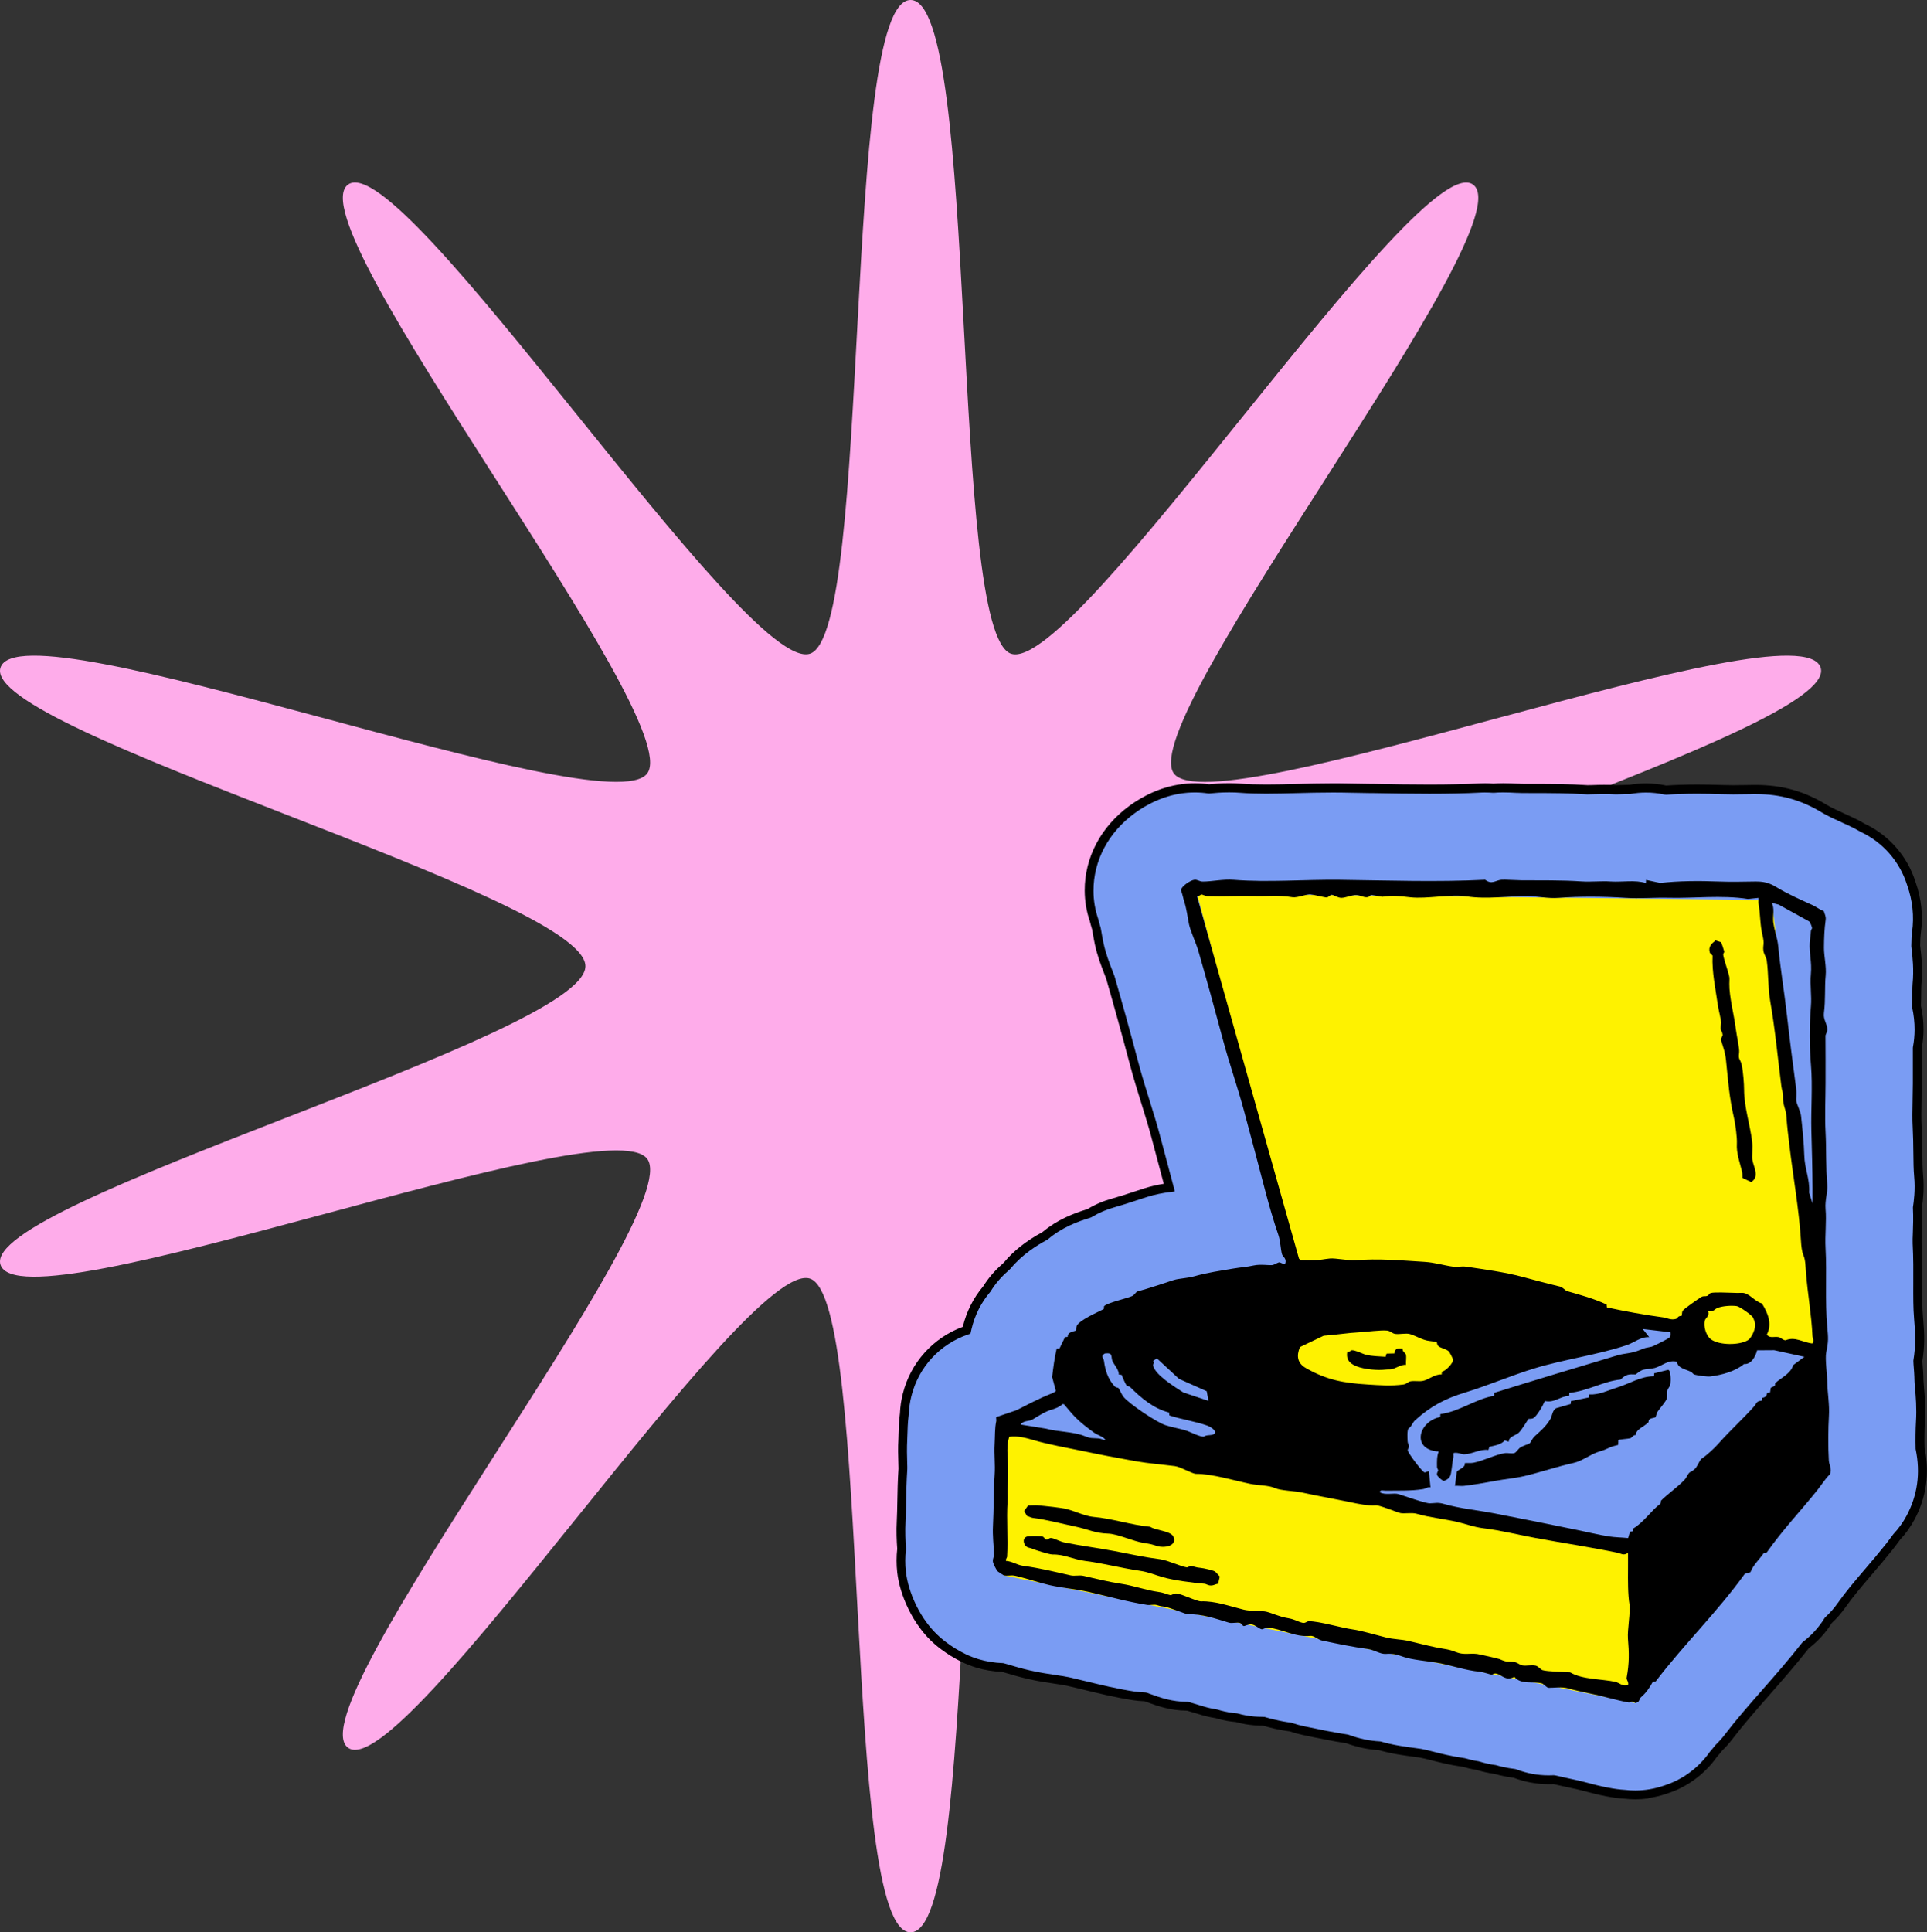 <svg xmlns="http://www.w3.org/2000/svg" id="Layer_2" viewBox="0 0 495.42 496.7"><rect x="0" y="0" width="495.42" height="496.7" fill="#333333" stroke="none"/><defs><style>.cls-1{fill:#fef200;}.cls-2{fill:#7a9cf3;}.cls-3{fill:#feacea;}</style></defs><g id="Layer_1-2"><path class="cls-3" d="M150.51,248.35c0,17.95-155.59,60.55-150.38,76.74,5.4,16.79,156.22-41.15,166.29-27.18,10.17,14.11-90.93,141.06-76.95,151.33,13.84,10.17,102.15-126.03,118.77-120.58,16.04,5.26,8.09,168.03,25.86,168.03s9.82-162.78,25.86-168.03c16.62-5.45,104.93,130.74,118.77,120.58,13.98-10.27-87.12-137.21-76.95-151.33,10.07-13.97,160.9,43.96,166.29,27.18,5.21-16.19-150.38-58.79-150.38-76.74s155.59-60.55,150.38-76.74c-5.4-16.79-156.22,41.15-166.29,27.18-10.17-14.11,90.93-141.06,76.95-151.33-13.84-10.17-102.15,126.03-118.77,120.58C243.93,162.78,251.88,0,234.1,0s-9.82,162.78-25.86,168.03c-16.62,5.45-104.93-130.74-118.77-120.58-13.98,10.27,87.12,137.21,76.95,151.33C156.35,212.75,5.53,154.82.13,171.61c-5.21,16.19,150.38,58.79,150.38,76.74"></path><path class="cls-2" d="M423.16,227.01l.03-.83,3.63.78c4.94-.55,9.96-.56,15.05-.37,3.17.12,6.07.05,9.22,0,2.28-.04,3.71.28,5.67,1.48,2.89,1.76,6.04,3.13,9.25,4.6,1.02.46,1.85,1.19,2.88,1.52.22.81.6,1.37.47,2.28-.33,2.32-.41,4.58-.43,7.14-.02,2.07.66,4.85.44,7.12-.31,3.14,0,6.29-.45,9.65-.23,1.71.88,2.82.87,4.21,0,.77-.47,1.24-.47,1.68.03,3.82.03,8.12.02,12.18-.01,4.12-.23,8.31,0,12.59.23,4.34.03,9.04.44,13.41.18,1.9-.64,4.04-.44,6.32.28,3.23-.19,6.66,0,10.08.36,6.8-.17,13.45.43,20.14.27,3.03.35,3.59-.27,6.72-.32,1.63.26,5.51.28,7.55.03,2.75.62,5.77.42,8.81-.18,2.93-.24,7.85-.02,11.34.07,1.15.91,2.33.24,3.57-1.2,1.19-2.11,2.68-3.15,3.99-4.38,5.49-8.84,10.1-13.08,16.11l-.72.09c-1.04,1.59-2.73,3.03-3.45,4.96l-1.46.43c-7.04,9.79-15.43,17.88-22.92,27.67l-.72.09c-.82,1.52-1.77,2.88-3.01,3.93-.41.35-.44,1.01-.82,1.28l-.65.22c-.78-.59-1.25-.14-1.68-.14-.44,0-4.54-.99-5.38-1.22-3.27-.9-6.74-1.44-10.2-2.39-1.7-.47-3.4-.15-4.99-.15-.55,0-1.34-1.02-1.72-1.12-2.2-.63-5.49.38-7.12-1.7-2.33,1.15-3.07-.46-4.65-.83-.66-.15-.96.28-1.2.28-.16,0-2.24-.68-2.93-.75-4.06-.39-7.27-1.67-11.34-2.37-2.12-.37-6.19-.7-8.34-1.45-1.84-.64-2.69-.91-4.66-.78-1.38.09-2.85-1.03-4.62-1.27-3.84-.52-7.86-1.35-11.7-2.16-1.13-.24-2.08-1.31-3.01-1.21-3.99.41-7.31-1.83-10.91-2.11-.73-.06-1.22.48-1.62.41-.64-.11-1.67-1.14-2.57-1.24-.91-.11-1.79.49-2.06.41-.34-.09-.55-.66-.93-.78-.83-.25-2.03.16-2.85-.08-3.3-.99-7.04-2.32-10.55-2.14-.32.02-4.7-1.76-5.93-1.96-1.11-.18-.75-.03-2.07-.43-.72-.22-1.72.08-2.48-.03-4.9-.76-10.28-2.27-15.11-3.36-3.45-.77-6.74-.99-10.01-1.74-2.92-.67-5.82-1.72-8.92-2.41-.91-.2-2.05.14-2.84-.1-.09-.03-1.38-.88-1.52-1-.35-.3-1.21-2.04-1.26-2.52-.09-.8.33-1.4.31-1.69-.11-2.57-.43-4.96-.29-7.54.23-4.39.12-8.56.42-13.02.19-2.74-.16-5.25,0-7.98.12-2.08.01-4,.42-5.89.07-.31-.08-.69,0-1.03l5.17-1.76c2.89-1.45,5.88-3.05,8.81-4.2.4-.16,1.12-.45,1.34-.77l-.95-3.57c.29-2.47.6-4.89,1.17-7.33l.75-.06,1.38-2.85.71-.09c-.1-1.38,1.89-1.38,2.14-1.65.08-.09-.04-.77.22-1.25.78-1.46,5.27-3.4,6.9-4.24l.08-.73c.8-.91,6.15-2.07,7.26-2.63.56-.28.93-1.05,1.35-1.17,3.23-.88,6.06-1.89,9.26-2.91,1.39-.45,3.48-.46,5.32-.98,3.25-.93,6.88-1.46,10.16-2.01,1.95-.33,3.13-.34,5.1-.77,1.86-.41,3.99.04,4.9-.12.4-.07,1.37-.7,1.74-.69.28,0,.87.55,1.47.32.48-1.26-.63-1.8-.8-2.35-.37-1.23-.39-3.33-.93-4.94-1.23-3.62-2.39-7.56-3.37-11.32-1.82-6.96-3.59-13.61-5.46-20.57-1.71-6.38-3.79-12.16-5.47-18.46-2-7.51-4.04-14.93-6.28-22.69-.57-1.98-2.04-5.12-2.4-6.83-.46-2.22-.57-3.74-1.24-5.89-.3-.95-.46-1.94-.83-2.86,0-1.07,2.5-2.67,3.48-2.75.77-.06,1.28.47,2.1.47,2.44,0,5.18-.67,7.98-.45,8.96.7,18.08-.11,27.29,0,12.15.15,25.12.61,37.35-.02,1.72,1.33,2.66.13,4.2,0,.82-.07,3.76.13,5.04.14,5.21.04,10.25-.06,15.54.29,2.61.17,4.93-.16,7.54.02,2.95.19,6.25-.48,9.01.41M452.14,230.79l-2.73.29c-6.84-1.06-14.02-.13-20.58-.31-3.45-.09-7.28.26-10.92.02-5.46-.36-11.72-.43-17.19,0-2.75.22-5.48-.44-7.98-.45-5.02-.03-10.6.87-15.6.07-4.16-.66-10.26.73-14.62.23-2.62-.3-4.45-.53-7.14-.13l-2.95-.5c-.94,1.37-2.45.06-3.77.04-.99-.01-2.81.74-3.78.74-.95,0-2.04-.78-2.52-.79-.3,0-.96.69-1.26.69-.56,0-3.25-.69-4.2-.79-.99-.1-3.39.93-4.61.73-3.79-.61-6.06-.21-9.65-.3-4.27-.1-7.94.15-12.19.02-.67-.02-1.31-.47-1.61-.41-.27.05-.56.56-1.1.39l26.22,93.2.46.38c1.11.05,2.23.01,3.34.02,1.68,0,2.63-.3,4.19-.44,1.39-.12,5.01.58,6.29.47,6.13-.53,11.95.03,18.04.4,2.63.16,4.99.94,7.56,1.27,1.1.14,1.66-.26,3.36,0,4.76.72,9.49,1.33,14.21,2.58,3.31.88,6.52,1.77,9.67,2.5.72.17,1.39,1.05,1.78,1.16,3.48.99,6.89,1.91,10.2,3.45l.07.74c4.79,1.03,9.57,1.9,14.45,2.56,1.02.14,2.01.78,3.31.39.32-.1.45-.47.67-.6.31-.18.75-.17.81-.23.09-.09-.02-.76.23-1.24.26-.48,4.1-3.14,4.83-3.57.51-.3,1-.1,1.43-.25.4-.13.58-.64.93-.75.97-.29,4.53-.08,5.85-.06.9.02,1.14.07,2.07.01,1.97-.12,3.27,2.18,5.27,2.72,1.52,2.46,2.71,5.29,1.26,7.99.7,1.08,1.95.43,3.08.68.54.12,1.09.8,1.73.81,2.47-1.06,4.48.58,6.93.82.45-.89.02-1.3,0-1.88-.27-5.62-1.24-10.86-1.68-16.39-.12-1.54-.12-3.21-.64-4.39-.43-.97-.57-2.53-.63-3.57-.51-8.3-2.02-16.56-2.94-24.34-.34-2.88-.63-4.98-.83-7.99-.11-1.67-.89-2.61-.85-4.62.03-1.59-.26-1.62-.43-2.92-.95-7.44-1.58-14.52-2.87-21.9-.6-3.43-.42-7.01-.89-10.44-.11-.79-.77-1.73-.86-2.5-.2-1.64.37-1.55-.23-3.99-.66-2.66-.55-5.59-1.03-8.18-.08-.45.06-1,0-1.48M465.99,309.29c0-1.33.01-2.66,0-3.99-.02-4.86-.17-9.82-.3-14.69-.14-5.39.36-11.44-.1-16.79-.4-4.66-.41-10.51-.02-15.1.25-2.9-.27-5.35,0-8.4.28-3.1-.47-5.34-.31-7.98.05-.88.26-1.85.3-2.95.01-.35.31-.65.31-.83,0-.23-.46-1.48-.72-1.69l-7.84-4.33-1.83-.48c.82,1.46.26,3.24.41,4.83.2,2,1.07,4.17,1.27,6.28.57,5.89,1.58,11.81,2.23,17.63.71,6.28,1.52,12.55,2.37,18.9.18,1.34-.02,2.89.05,3.28.17,1.03,1.09,2.65,1.22,3.83.33,2.94.77,7.33.83,10.07.08,3.6,1.48,6.12,1.25,9.67l.85,2.72ZM439.13,337c.47,1.25-.64,1.8-.8,2.35-.46,1.55.28,4.08,1.64,4.99,2.18,1.48,7.14,1.48,9.39.16,1.03-.6,2.07-3.14,1.89-4.3-.04-.22-.44-1.32-.56-1.54-.38-.66-3.43-2.83-4.2-2.94-1.41-.19-3.67-.04-4.98.5-.73.29-1.09,1.17-2.37.78M429.47,342.45l-7.14-.84,1.68,2.1c-2.18-.13-3.84,1.39-5.73,2.03-7.55,2.54-16.27,3.69-23.8,6-5.94,1.82-11.97,4.42-17.75,6.18-5.18,1.57-8.95,3.55-12.96,7.19-.65.59-.84,1.6-1.68,2.1-.36.57-.24,2.37-.21,3.18.02.67.33.98.38,1.31.06.42-.4.72-.33,1.13.12.76,3.82,5.68,4.36,5.66l1.06-.35.42,4.19c-.74-.18-1.26.33-1.88.43-3.18.52-6.4.35-9.66.41-.51,0-1.57-.31-1.47.42,1.45.81,3.5.08,4.79.46,1.27.38,6.85,2.38,8.02,2.37,1.43-.01,1.96-.33,3.71.17,4.23,1.21,8.78,1.61,13.09,2.45,7.09,1.37,14.03,2.77,20.99,4.2,2.69.55,5.65,1.28,8.38,1.7,1.55.24,3.26.24,4.83.41l.48-1.64.73-.09.1-.72c2.83-1.7,4.59-4.61,7.04-6.42l.09-.72c1.16-1.31,5.79-4.66,6.47-5.93,1.1-2.06.92-1.01,2.31-2.31.55-.52,1.2-2.25,1.65-2.55,1.43-.95,3.3-2.7,4.42-3.96,3.13-3.54,6.13-6.14,9.25-9.67.47-.54.36-1.22,1.84-1.3l.09-.73c.84-.13,1.14-.43,1.28-1.27l.73-.08.22-1.26,1.03-.46.09-.71c1.54-1.4,4.01-2.43,4.62-4.63l2.89-2.14-7.77-1.7-4.39.03c-.4,1.66-1.59,3.71-3.37,3.53-2.18,1.86-5.72,2.82-8.6,3.18-.86.11-3.3-.23-4.16-.47-.32-.09-.56-.56-.94-.74-1.38-.65-3.39-.95-3.53-2.56-2.28-.58-3.8,1.07-5.71,1.6-.88.24-2.31.22-3.23.55-.59.22-1.63,1.11-1.73,1.11-1.7-.06-2.35-.1-3.85,1.32-4.3.39-8.44,2.96-13.15,3.42l-.04.78c-2.3.03-3.72,1.87-6.26,1.31-.42,1.05-2.03,3.91-2.95,4.4-.48.26-1.16.14-1.25.22-.17.15-1.69,2.81-2.53,3.56-.8.7-2.59.96-2.54,2.29l-1.04-.35c-.96,1.14-2.51,1.29-3.95,1.65l-.25.81c-2.14-.29-4.19,1.09-6.28,1.12-.57,0-1.84-.61-2.73-.3-.04.34.07.73,0,1.05-.23,1.08-.25,1.85-.43,2.94-.27,1.58-.12,2.41-1.92,3.13-.45.09-1.74-1.16-1.83-1.49-.16-.61.29-.99.27-1.22-.02-.24-.29-.5-.29-.83-.02-1.44-.07-2.62.42-4-7.11-.41-5.24-7.76.39-8.86l.05-.76c4.82-.58,9.15-3.96,13.81-4.68l.04-.78c10.44-3.27,21.35-6.53,31.71-9.65,1.78-.53,3.49-.42,5.77-1.37,1.48-.62,1.4-.5,2.95-.83.44-.09,4.01-1.91,4.47-2.25.57-.42.43-.87.41-1.47M369.42,345c-.07-.07-1.52-.27-1.87-.31-1.78-.17-3.39-1.27-5.08-1.78-.98-.29-2.64.12-3.75-.03-.77-.1-1.31-.78-2.08-.86-1.6-.18-5.42.34-7.14.43-3.16.17-6.04.67-9.19.89l-6.11,2.92c-.91,2.24-.7,4.1,1.49,5.37,5.44,3.15,9.93,3.88,15.89,4.25,3.08.2,6.18.43,9.25,0,.72-.1,1.2-.68,1.72-.8,1-.22,2.17.07,3.24-.12,1.41-.24,3.09-1.79,4.86-1.66l.07-.73c.98-.11,3.02-2.3,2.86-3.16-.02-.11-.89-1.81-1.01-1.95-.58-.68-2.16-.91-2.76-1.44-.43-.39-.34-.95-.43-1.04M287.64,353.33c.06-1.29-1.43-2.81-1.68-3.58-.38-1.19.21-2.12-1.94-1.84-1.13.75-.32,1.08-.2,1.88.34,2.46.96,4.58,2.71,6.53.36.41.88.33,1.01.46.22.22.85,1.72,1.3,2.27,1.58,1.9,8.48,6.51,10.77,7.28,1.59.54,3.69.87,5.33,1.39,1.2.38,3.64,1.73,4.62,1.55.64-.62,2.53-.06,2.8-1,.21-.73-1.36-1.61-1.95-1.82-2.99-1.07-6.76-1.63-9.78-2.62l-.06-.75c-3.94-.98-7.21-3.73-10.05-6.57-.2-.2-.66-.13-.78-.26-.34-.34-1.16-2.24-1.36-2.85l-.74-.07ZM310.23,357.6l-7.11-3.17-5.67-5.25-.99.62c.51.42-.07.79,0,1.19.46,2.42,5.71,5.6,7.78,6.94l6.45,2.16-.45-2.49ZM284.23,370.16c-.6-.94-1.98-1.21-2.93-1.89-1.62-1.16-3.47-2.57-4.84-3.97-1.06-1.08-1.96-2.23-2.94-3.37h-.38c-1.02,1.07-2.72,1.28-4.03,1.88-1.39.63-2.52,1.4-3.75,2.12-.73.43-2.29.15-2.95,1.25l6.51,1.05c2.97.83,7.04.76,9.87,1.89,1.77.7,1.69.48,3.58.62.79.06,1.16.42,1.88.43M418.56,399.12c-1.14.85-1.7.21-2.73,0-6.92-1.45-14.22-2.51-21.34-3.85-4.48-.84-8.67-1.9-13.09-2.44-2.65-.33-4.54-1.13-6.76-1.63-3.55-.81-7.13-1.13-10.48-2.11-1.15-.34-3.28.05-4.14-.17-1.31-.34-5.35-2.06-6.31-1.99-2.14.15-4.4-.35-6.7-.83-3.93-.82-8.15-1.56-12.25-2.45-1.88-.41-5.5-.49-6.87-1.11-1.8-.81-4.26-.67-6.44-1.12-4.08-.84-9.99-2.62-13.92-2.57-1.01.01-3.95-1.8-5.45-1.99-3.42-.44-6.78-.68-10.07-1.26-4.51-.79-9.39-1.72-13.84-2.66-4.14-.87-8.24-1.55-12.27-2.71-2.18-.63-4.1-1.19-6.42-.91-.51,1.53-.55,3.2-.44,4.83.21,2.99.21,5.31.02,8.39-.09,1.47.08,1.88-.02,3.35-.31,4.83.16,9.66-.13,14.28-.02.28-.42.61-.28,1.05,1.46.06,2.9,1.07,4.4,1.27,4.38.58,8.08,1.53,12.23,2.46,1.02.23,2.23-.12,3.25.11,3.28.73,6.31,1.53,9.72,2.04,3.33.5,6.36,1.66,9.64,2.11,1.46.2,2.21.67,3,.8.4.07.89-.48,1.62-.41,1.42.13,5.19,2.06,6.29,2.02,3.75-.11,7.36,1.26,10.97,2.14,1.78.44,4.76.27,5.77.51,1.69.41,3.3,1.28,5.5,1.65,2.02.34,2.47.88,3.84,1.21.74.18,1.11-.4,1.63-.4,2.67-.02,8.27,1.69,11.34,2.11,2.15.29,6.34,1.53,8.44,2.05,2.1.52,3.9.46,5.82.9,2.34.54,4.7,1.16,7.14,1.67,2.11.44,3.11.39,5.1,1.2,1.96.8,3.5.26,5.4.48.52.06,5.53,1.2,5.81,1.33,2.07.94,1.84.49,3.85.77.77.11,1.31.75,2.08.86,1.03.14,2.27-.18,3.32.04.71.16,1.38,1.04,1.77,1.16,1.32.4,5.57.46,7.1.57,3.19,1.9,8.11,1.66,11.7,2.46.9.2,1.82,1.27,3.2.79.25-.69-.45-1.37-.37-1.82.71-3.88.65-6.33.34-10.15-.17-2.14.7-6.97.4-8.74-.43-2.51-.4-6.39-.38-8.88.02-1.47,0-2.95,0-4.42"></path><path d="M420.24,439.03l-.48-.37c-.08-.06-.12-.08-.12-.08-.01,0-.11.03-.18.05-.17.05-.4.12-.68.12-.73,0-5.45-1.19-5.7-1.26-1.59-.44-3.21-.78-4.92-1.15-1.72-.37-3.5-.75-5.28-1.24-1.05-.29-2.13-.23-3.28-.16-.48.03-.94.05-1.41.06-.76,0-1.37-.53-1.86-.96-.1-.09-.19-.18-.28-.24-.61-.15-1.38-.17-2.18-.19-1.55-.04-3.43-.08-4.81-1.24-1.69.54-2.78-.1-3.61-.58-.36-.21-.68-.4-1.01-.48-.04,0-.07.04-.11.06-.18.1-.44.25-.81.26-.23,0-.4-.04-1.18-.27-.55-.16-1.57-.45-1.89-.48-2.45-.24-4.63-.79-6.74-1.33-1.49-.38-3.03-.77-4.69-1.06-.63-.11-1.44-.22-2.32-.33-2.15-.28-4.59-.61-6.2-1.16-1.83-.64-2.49-.83-4.21-.72-1,.07-1.94-.3-2.84-.66-.65-.26-1.33-.52-2-.61-4.02-.54-8.32-1.45-11.78-2.17-.69-.15-1.26-.48-1.77-.77-.28-.16-.74-.43-.89-.42-2.56.26-4.78-.44-6.93-1.11-1.44-.45-2.8-.88-4.18-.99-.11,0-.28.06-.46.15-.31.14-.74.34-1.26.25-.51-.09-.97-.38-1.46-.69-.34-.22-.81-.51-1.05-.54-.29-.03-.68.11-1,.22-.39.14-.78.28-1.23.16-.51-.14-.81-.5-1.01-.73-.02-.02-.04-.05-.06-.07-.23-.03-.58,0-.9.02-.57.05-1.23.1-1.84-.09l-1.26-.38c-2.97-.91-6.04-1.86-8.91-1.72-.34.02-.6-.07-2.47-.75-1.23-.45-3.09-1.13-3.7-1.22-.32-.05-.51-.07-.65-.09-.43-.05-.6-.08-1.56-.37-.2-.06-.6-.03-.95,0-.43.03-.91.07-1.38,0-3.39-.53-6.99-1.4-10.46-2.25-1.61-.39-3.19-.78-4.72-1.12-1.68-.38-3.35-.62-4.97-.86-1.65-.24-3.36-.49-5.04-.88-1.42-.33-2.86-.75-4.25-1.16-1.51-.44-3.08-.9-4.67-1.25-.29-.06-.71-.04-1.11-.01-.59.04-1.21.07-1.81-.1-.4-.12-1.88-1.18-1.93-1.22-.6-.52-1.57-2.52-1.66-3.26-.09-.77.13-1.39.26-1.76.02-.04.03-.08.04-.12-.03-.79-.09-1.56-.15-2.33-.12-1.67-.24-3.4-.15-5.21.11-1.97.14-3.95.18-5.86.04-2.32.08-4.72.25-7.17.09-1.36.05-2.64,0-4-.04-1.27-.08-2.59,0-3.97.04-.61.05-1.21.06-1.8.04-1.46.07-2.84.38-4.26,0-.01-.01-.07-.02-.13-.02-.24-.06-.57.04-.93l.15-.6,5.68-1.93,1.56-.79c2.38-1.21,4.85-2.46,7.28-3.42.19-.07.34-.14.45-.19l-.8-3.01.02-.21c.28-2.36.59-4.89,1.2-7.45l.19-.81.93-.08,1.36-2.82.52-.07c.42-.91,1.43-1.29,2.02-1.46.04-.31.11-.64.28-.95.76-1.41,3.31-2.73,6.32-4.19.18-.09.36-.17.52-.25l.05-.47.24-.27c.67-.77,2.44-1.33,5.27-2.15.94-.27,2.02-.59,2.33-.74.09-.04.27-.25.39-.39.28-.32.64-.71,1.17-.86,2.31-.63,4.4-1.32,6.62-2.05.85-.28,1.71-.56,2.59-.85.78-.25,1.68-.37,2.64-.5.91-.12,1.86-.25,2.71-.49,2.83-.81,5.86-1.31,8.79-1.79l1.49-.25c.82-.14,1.5-.22,2.17-.3.91-.11,1.77-.22,2.88-.46,1.29-.28,2.62-.21,3.69-.15.51.03,1.06.08,1.26.02.09-.03.28-.13.48-.23.48-.24.9-.46,1.33-.48-.12-.17-.22-.36-.29-.58-.19-.62-.29-1.38-.4-2.19-.12-.94-.25-1.92-.53-2.72-1.15-3.39-2.33-7.33-3.4-11.4-1.82-6.96-3.59-13.61-5.45-20.56-.84-3.13-1.79-6.17-2.7-9.11-.94-3.02-1.91-6.14-2.77-9.35-2.12-7.98-4.17-15.4-6.27-22.67-.24-.83-.67-1.93-1.09-3-.58-1.48-1.12-2.88-1.34-3.92-.16-.76-.28-1.44-.39-2.09-.22-1.25-.4-2.34-.83-3.69-.13-.4-.23-.8-.33-1.21-.14-.56-.28-1.09-.47-1.58l-.08-.2v-.22c0-1.93,3.31-3.82,4.53-3.88.65-.05,1.15.14,1.55.29.29.11.46.17.64.17.95,0,1.98-.11,3.06-.23,1.61-.18,3.27-.36,5.02-.22,5.49.43,11.19.28,16.7.14,3.44-.09,6.99-.18,10.51-.14,2.6.03,5.23.08,7.89.12,9.74.17,19.81.35,29.39-.15l.42-.02.33.26c.7.54,1.01.44,1.83.15.45-.15.96-.33,1.58-.38.52-.04,1.56,0,3.08.06.79.04,1.56.07,2.06.07,1.2,0,2.39.01,3.57.01,3.9,0,7.93.01,12.04.28,1.24.08,2.42.04,3.65,0,1.24-.04,2.53-.08,3.89.01.99.06,2.03.02,3.13-.02,1.56-.06,3.17-.12,4.72.13l.03-.8,4.78,1.03c4.34-.47,8.99-.58,15.03-.36,2.84.1,5.47.06,8.26,0l.9-.02c2.61-.04,4.2.37,6.28,1.64,2.45,1.5,5.08,2.7,7.87,3.96l1.26.58c.49.22.92.48,1.33.74.49.3.96.58,1.43.74l.58.19.16.59c.05.2.12.38.18.56.2.55.45,1.25.32,2.17-.32,2.25-.39,4.42-.41,6.99,0,.8.1,1.76.22,2.77.17,1.49.35,3.02.21,4.46-.13,1.35-.15,2.7-.16,4.13-.02,1.79-.04,3.63-.3,5.57-.09.68.13,1.25.38,1.92.24.62.51,1.33.5,2.14,0,.67-.23,1.18-.38,1.52-.04.08-.08.16-.1.23.04,3.73.04,8.03.02,12.1,0,1.3-.03,2.6-.05,3.92-.05,2.81-.11,5.71.05,8.61.1,1.83.12,3.75.14,5.6.03,2.59.06,5.26.3,7.77.1,1.06-.06,2.14-.22,3.18-.16,1.03-.32,2.1-.22,3.15.15,1.79.09,3.64.03,5.43-.06,1.54-.11,3.13-.03,4.68.16,3.04.15,6.08.13,9.02-.02,3.64-.04,7.41.29,11.09l.03.28c.25,2.81.32,3.57-.31,6.76-.17.89,0,2.89.12,4.5.09,1.05.17,2.04.18,2.82.01,1.07.11,2.19.22,3.37.16,1.78.32,3.63.2,5.53-.18,2.8-.24,7.68-.02,11.2.02.26.11.58.2.93.24.85.57,2.02-.1,3.25l-.2.27c-.72.71-1.34,1.56-1.99,2.46-.35.48-.7.97-1.07,1.43-1.64,2.06-3.31,4.02-4.93,5.91-2.69,3.15-5.48,6.42-8.11,10.15l-.29.41-.72.08c-.34.46-.71.91-1.07,1.35-.8.97-1.56,1.88-1.96,2.94l-.2.53-1.63.48c-3.79,5.23-8.03,10.06-12.12,14.74-3.53,4.03-7.18,8.19-10.59,12.65l-.29.38-.61.08c-.91,1.58-1.89,2.8-2.98,3.74-.02.02-.08.17-.12.26-.14.32-.33.76-.78,1.08l-.29.15-1.22.41ZM419.34,436.35c.31-.04.69-.04,1.11.13.13-.31.32-.73.72-1.07,1.01-.87,1.89-2.02,2.75-3.61l.28-.51.82-.11c3.37-4.37,6.94-8.45,10.4-12.39,4.34-4.94,8.43-9.62,12.22-14.88l.23-.32,1.31-.39c.55-1.17,1.38-2.17,2.11-3.06.45-.55.89-1.07,1.22-1.59l.29-.45.75-.09c2.6-3.64,5.32-6.82,7.94-9.9,1.6-1.88,3.26-3.82,4.88-5.85.35-.43.68-.89,1.01-1.35.64-.88,1.29-1.78,2.09-2.59.14-.37.04-.78-.15-1.44-.12-.42-.25-.89-.28-1.39-.23-3.61-.16-8.61.02-11.48.11-1.72-.05-3.48-.2-5.18-.11-1.23-.21-2.39-.23-3.55,0-.7-.09-1.65-.17-2.66-.16-1.93-.32-3.93-.09-5.12.57-2.88.52-3.37.27-6.12l-.03-.28c-.34-3.79-.32-7.61-.3-11.3.02-2.91.03-5.91-.13-8.88-.09-1.65-.03-3.29.03-4.88.06-1.81.12-3.51-.02-5.16-.11-1.32.08-2.57.24-3.68.14-.95.28-1.85.2-2.63-.25-2.6-.28-5.32-.31-7.96-.02-1.83-.04-3.72-.14-5.5-.16-2.98-.11-5.93-.05-8.78.02-1.3.05-2.59.05-3.88.01-4.06.01-8.35-.02-12.17,0-.44.16-.79.28-1.08.11-.26.18-.42.18-.61,0-.4-.16-.83-.35-1.33-.3-.79-.68-1.78-.51-3.03.24-1.79.26-3.57.28-5.28.01-1.41.03-2.87.17-4.33.12-1.19-.05-2.61-.21-3.97-.13-1.08-.24-2.1-.24-3.05.02-2.66.1-4.92.44-7.28.05-.36-.03-.61-.2-1.09-.02-.06-.04-.11-.06-.17-.48-.22-.92-.48-1.34-.74-.38-.23-.73-.45-1.1-.61l-1.25-.57c-2.85-1.3-5.55-2.53-8.12-4.09-1.7-1.04-2.89-1.35-5.06-1.31l-.9.02c-2.82.05-5.49.1-8.39-.01-6.02-.22-10.6-.11-14.88.37l-.18.02-2.48-.53-.03.97-1.44-.46c-1.58-.51-3.42-.44-5.37-.37-1.11.04-2.26.08-3.37.01-1.25-.08-2.42-.05-3.67,0-1.24.04-2.52.08-3.87-.01-4.03-.27-7.85-.27-11.89-.28-1.19,0-2.38,0-3.58-.01-.53,0-1.33-.04-2.15-.08-1.06-.05-2.37-.11-2.79-.07-.34.02-.68.15-1.03.27-.89.3-2.09.72-3.59-.25-9.54.47-19.51.3-29.15.13-2.65-.05-5.28-.09-7.88-.12-3.48-.04-7.01.05-10.42.14-5.57.14-11.33.29-16.94-.15-1.53-.12-3.09.05-4.59.21-1.14.12-2.23.24-3.3.24-.61,0-1.07-.18-1.45-.32-.27-.1-.43-.16-.56-.15-.53.1-2,1-2.37,1.57.17.5.3,1,.42,1.48.09.36.18.73.3,1.09.47,1.5.68,2.71.9,3.99.11.63.22,1.28.37,2.01.18.86.71,2.23,1.23,3.56.43,1.12.88,2.27,1.15,3.19,2.1,7.29,4.16,14.71,6.28,22.71.84,3.16,1.81,6.26,2.74,9.26.92,2.96,1.88,6.02,2.73,9.2,1.87,6.96,3.63,13.61,5.46,20.57,1.05,4.02,2.21,7.91,3.35,11.24.34,1.01.49,2.15.63,3.15.09.71.18,1.38.32,1.83,0-.01.07.05.13.12.39.47,1.21,1.46.64,2.96l-.18.47-.47.19c-.81.32-1.54,0-1.94-.18-.13.06-.29.14-.4.19-.41.2-.75.37-1.1.43-.47.09-1.05.05-1.77,0-.93-.05-2.09-.12-3.08.1-1.22.27-2.13.38-3.09.49-.63.08-1.28.16-2.06.29l-1.5.25c-2.87.47-5.84.96-8.54,1.74-1.01.29-2.09.43-3.03.56-.85.12-1.66.22-2.25.41-.88.28-1.74.57-2.58.84-2.21.73-4.29,1.41-6.61,2.05-.06.06-.13.14-.2.22-.26.3-.59.66-1.06.9-.48.24-1.34.5-2.72.9-1.16.34-3.19.93-3.97,1.33l-.09.85-.55.28c-.29.15-.68.34-1.11.55-1.32.64-4.84,2.34-5.31,3.22-.04.08-.05.33-.05.46,0,.29-.02.68-.33,1.02-.29.32-.67.42-1.06.53-.21.06-.7.19-.81.31l.08,1.07-1.14.12-1.39,2.89-.57.05c-.45,2.1-.71,4.19-.95,6.18l1.02,3.86-.29.43c-.39.57-1.17.91-1.86,1.19-2.33.92-4.75,2.14-7.08,3.33l-1.78.89-4.39,1.49c0,.14,0,.3-.04.46-.26,1.22-.29,2.49-.33,3.84-.02.61-.03,1.23-.07,1.87-.07,1.27-.03,2.48,0,3.76.05,1.35.09,2.76,0,4.23-.16,2.4-.21,4.77-.25,7.06-.03,1.93-.07,3.93-.18,5.94-.09,1.67.02,3.25.14,4.93.06.83.12,1.66.15,2.51.01.32-.08.59-.17.85-.09.26-.18.51-.15.76.07.32.68,1.56.92,1.82.09.06.86.57,1.16.75.23.04.58.01.93,0,.54-.03,1.14-.07,1.74.06,1.66.37,3.27.84,4.82,1.29,1.42.42,2.76.81,4.12,1.12,1.59.37,3.18.6,4.86.85,1.66.24,3.38.5,5.14.89,1.54.35,3.14.74,4.76,1.13,3.43.84,6.98,1.7,10.28,2.21.21.03.54,0,.85-.02.55-.04,1.18-.09,1.78.09.82.25.89.26,1.18.29.17.02.38.05.74.1.76.12,2.25.65,4.11,1.33.65.23,1.43.52,1.73.61,3.22-.12,6.58.91,9.54,1.82l1.24.38c.21.06.63.03,1.01,0,.57-.05,1.23-.1,1.84.08.42.13.7.39.9.61.48-.17,1.14-.38,1.9-.29.75.09,1.41.51,2,.88.16.1.37.23.52.31.02,0,.03-.01.04-.02.35-.16.88-.4,1.58-.35,1.64.13,3.19.61,4.69,1.09,2.02.64,3.93,1.24,6.02,1.02.88-.09,1.61.34,2.26.72.39.23.76.44,1.09.51,3.42.72,7.68,1.62,11.62,2.15.95.13,1.79.46,2.53.75.7.28,1.37.54,1.86.51,2.17-.14,3.19.17,5.11.84,1.38.48,3.8.8,5.75,1.06.91.12,1.76.23,2.42.35,1.74.3,3.32.71,4.86,1.1,2.12.54,4.12,1.05,6.4,1.27.49.05,1.3.27,2.3.56.16.04.3.09.41.12.36-.18.87-.36,1.57-.2.66.16,1.18.46,1.64.72.8.47,1.21.7,2.25.19l.83-.4.57.72c.69.88,1.85.96,3.69,1.01.96.02,1.95.05,2.85.3.4.11.7.38,1.05.68.13.11.35.31.49.4.38,0,.76-.03,1.15-.05,1.22-.07,2.6-.15,4,.24,1.72.47,3.47.85,5.16,1.21,1.67.36,3.4.73,5.05,1.18.89.25,4.35,1.07,5.06,1.17.03,0,.05-.02.08-.02.13-.04.3-.09.51-.12M418.28,434.35c-1.09.15-1.96-.31-2.56-.63-.23-.12-.47-.25-.61-.28-1.15-.25-2.45-.4-3.83-.55-2.79-.31-5.66-.63-7.95-1.9-.37-.02-.84-.04-1.36-.06-2.52-.11-4.69-.23-5.72-.54-.39-.12-.7-.38-1.03-.66-.18-.16-.52-.45-.66-.48-.42-.09-.94-.06-1.5-.02-.56.04-1.15.07-1.73,0-.6-.08-1.07-.35-1.45-.57-.25-.14-.46-.27-.63-.29-.61-.08-.98-.09-1.3-.1-.83-.02-1.34-.07-2.86-.76-.41-.13-4.97-1.17-5.47-1.23-.6-.07-1.17-.05-1.78-.03-1.14.04-2.44.08-3.92-.52-1.25-.51-2.04-.64-3.14-.82-.52-.09-1.09-.18-1.76-.32-1.52-.32-3.01-.68-4.49-1.04-.9-.22-1.79-.43-2.67-.64-.84-.19-1.66-.28-2.54-.38-1.04-.11-2.11-.23-3.3-.53-.58-.14-1.32-.34-2.13-.56-2.1-.56-4.7-1.27-6.19-1.47-1.29-.17-2.94-.55-4.69-.96-2.36-.54-5.03-1.15-6.49-1.14.03,0-.02.04-.08.07-.34.18-.98.51-1.83.29-.64-.16-1.1-.35-1.54-.54-.59-.25-1.14-.48-2.22-.66-1.41-.24-2.59-.67-3.63-1.04-.68-.24-1.32-.48-1.95-.63-.31-.08-1.11-.1-1.89-.13-1.29-.05-2.74-.1-3.88-.38-.88-.22-1.77-.46-2.66-.71-2.75-.76-5.35-1.48-8.02-1.4-.76.02-1.84-.39-3.55-1.06-1.04-.41-2.34-.92-2.88-.97-.1,0-.23.05-.44.15-.31.14-.74.34-1.27.25-.41-.07-.78-.2-1.17-.33-.51-.18-1.04-.36-1.8-.47-1.73-.24-3.4-.67-5.01-1.09-1.51-.39-3.06-.79-4.64-1.03-2.59-.39-4.9-.92-7.36-1.49-.8-.19-1.61-.38-2.44-.56-.36-.08-.82-.05-1.32-.03-.59.03-1.27.07-1.93-.08-.83-.19-1.65-.37-2.45-.56-3.2-.73-6.23-1.43-9.68-1.88-.84-.11-1.6-.41-2.33-.69-.71-.28-1.38-.54-1.97-.56l-.8-.03-.24-.76c-.23-.73.08-1.31.23-1.59,0,0,0-.01,0-.01.13-2.19.09-4.4.05-6.73-.04-2.42-.09-4.91.07-7.41.04-.68.03-1.11,0-1.56-.02-.49-.04-.99,0-1.78.19-3.14.19-5.37-.02-8.24-.15-2.13,0-3.8.49-5.27l.23-.68.71-.09c2.53-.31,4.62.3,6.82.93,2.98.86,5.89,1.44,8.97,2.05,1.09.22,2.18.43,3.27.66,4.28.9,9.18,1.84,13.81,2.65,2.08.36,4.15.59,6.35.83,1.22.13,2.44.27,3.67.42.92.12,2.11.66,3.25,1.18.69.31,1.73.79,2.05.81,2.99-.03,7,.92,10.54,1.77,1.29.31,2.52.6,3.61.83.76.16,1.6.24,2.41.32,1.46.14,2.97.29,4.26.88.66.3,2.35.48,3.71.63,1.09.12,2.12.23,2.93.4,2.27.49,4.57.93,6.84,1.37,1.83.35,3.64.7,5.39,1.07l.35.07c2.15.45,4.17.87,6.04.74.8-.06,2.26.45,4.56,1.29.87.32,1.7.62,2.12.73.23.06.91.04,1.41.02.96-.04,1.96-.07,2.77.16,1.91.56,3.88.9,5.97,1.25,1.45.25,2.95.5,4.44.84.82.19,1.6.41,2.39.64,1.36.4,2.65.77,4.26.97,3.01.37,5.84.96,8.83,1.58,1.42.3,2.86.59,4.33.87,2.86.54,5.76,1.03,8.64,1.52,4.21.72,8.57,1.46,12.72,2.33.32.07.6.17.87.26.56.2.59.21.94-.05l1.83-1.37v2.29c-.02.64-.01,1.29-.01,1.94,0,.83,0,1.66,0,2.49-.02,2.17-.07,6.21.36,8.67.19,1.08.02,2.91-.17,4.83-.14,1.53-.29,3.1-.22,4.01.32,4.02.35,6.49-.33,10.28.02.05.05.1.07.15.2.44.53,1.18.22,2.02l-.19.5-.51.18c-.23.08-.44.13-.65.16M396.96,428.24c.92.24,3.52.35,5.09.42.68.03,1.28.06,1.68.09l.27.02.23.14c1.91,1.14,4.64,1.44,7.29,1.73,1.45.16,2.81.31,4.08.59.44.1.81.3,1.18.49.13.07.24.12.34.17-.07-.24-.1-.5-.05-.79.66-3.63.64-5.98.33-9.85-.09-1.1.06-2.71.22-4.4.15-1.62.33-3.45.19-4.24-.42-2.46-.42-5.98-.39-9.08,0-.82,0-1.64,0-2.45,0-.13,0-.26,0-.39-.5,0-.92-.16-1.26-.28-.17-.06-.36-.13-.57-.17-4.11-.86-8.44-1.6-12.64-2.31-2.9-.49-5.81-.99-8.68-1.53-1.48-.28-2.93-.58-4.37-.88-2.95-.61-5.73-1.19-8.65-1.55-1.79-.22-3.22-.64-4.61-1.04-.75-.22-1.48-.43-2.26-.61-1.43-.32-2.9-.58-4.32-.82-2.06-.35-4.19-.71-6.23-1.31-.45-.13-1.34-.1-2.05-.07-.81.03-1.52.06-2.07-.09-.53-.14-1.36-.44-2.32-.79-1.1-.4-3.15-1.15-3.64-1.16-2.17.16-4.45-.32-6.65-.78l-.34-.07c-1.74-.36-3.54-.71-5.36-1.06-2.29-.44-4.61-.89-6.89-1.39-.69-.15-1.66-.25-2.69-.36-1.76-.19-3.42-.37-4.4-.82-.95-.43-2.21-.55-3.55-.69-.87-.09-1.77-.17-2.65-.35-1.12-.23-2.37-.53-3.68-.84-3.41-.81-7.27-1.74-9.99-1.71-.71,0-1.6-.38-3-1.01-.9-.41-2.02-.92-2.61-.99-1.22-.16-2.43-.29-3.63-.42-2.14-.23-4.34-.47-6.49-.85-4.65-.81-9.58-1.76-13.88-2.66-1.09-.23-2.17-.44-3.25-.66-2.99-.59-6.08-1.21-9.1-2.08-1.86-.54-3.46-1-5.23-.93-.23,1.02-.29,2.21-.18,3.68.21,2.94.21,5.34.02,8.54-.04.67-.02,1.1,0,1.55.02.49.04,1-.01,1.8-.15,2.4-.11,4.85-.07,7.22.04,2.32.08,4.73-.07,7.06,0,.03,0,.05,0,.08.46.13.91.31,1.35.48.63.25,1.23.48,1.79.56,3.56.47,6.64,1.17,9.9,1.92.8.18,1.61.37,2.44.55.36.08.82.05,1.32.03.6-.03,1.27-.07,1.93.08.83.19,1.65.37,2.46.56,2.41.56,4.68,1.09,7.18,1.46,1.7.25,3.31.67,4.88,1.07,1.62.42,3.15.81,4.76,1.04.98.14,1.67.38,2.23.57.25.09.46.16.65.21.03-.01.06-.03.09-.04.33-.15.89-.41,1.6-.35.86.08,2.14.58,3.5,1.12.91.36,2.28.89,2.66.9,3.01-.09,5.89.71,8.69,1.49.86.24,1.73.48,2.59.69.91.22,2.3.27,3.42.31,1.01.04,1.8.07,2.34.2.74.18,1.44.43,2.18.7,1,.36,2.03.73,3.24.94,1.33.23,2.06.53,2.71.81.4.17.74.31,1.21.43.05,0,.16-.07.23-.11.25-.13.62-.33,1.11-.33,1.73-.01,4.42.6,7.02,1.2,1.7.39,3.3.76,4.48.92,1.63.22,4.32.94,6.48,1.52.8.21,1.52.41,2.09.55,1.04.26,2.03.37,3,.47.9.1,1.83.2,2.8.42.9.21,1.8.42,2.7.64,1.45.35,2.92.71,4.42,1.02.64.13,1.17.22,1.66.3,1.15.19,2.15.35,3.63.96,1.03.42,1.94.39,2.99.36.66-.02,1.35-.04,2.11.04.45.05,5.65,1.19,6.15,1.42,1.17.53,1.39.54,1.98.56.35,0,.82.02,1.55.12.6.08,1.07.35,1.45.57.25.14.46.27.62.29.36.05.8.02,1.28,0,.66-.04,1.4-.09,2.13.07.7.15,1.26.63,1.66.98.1.09.19.17.27.23M419.38,396.57l-.95-.1c-.64-.07-1.3-.11-1.96-.15-.97-.06-1.96-.12-2.92-.27-1.91-.29-3.92-.73-5.87-1.16-.87-.19-1.73-.38-2.56-.55-8.05-1.65-14.72-2.98-20.98-4.19-1.5-.29-3.06-.53-4.58-.77-2.85-.44-5.8-.9-8.61-1.7-1.04-.3-1.51-.26-2.23-.19-.34.03-.71.06-1.16.06-.9,0-2.99-.64-6.79-1.9-.69-.23-1.26-.42-1.56-.51-.35-.1-.95-.08-1.52-.05-1.1.06-2.35.12-3.49-.51l-.5-.28-.07-.57c-.07-.5.07-.96.39-1.29.56-.58,1.37-.5,1.9-.44.1.01.2.02.27.02.84-.02,1.68-.02,2.51-.02,2.42,0,4.71,0,6.99-.38.09-.02.24-.08.39-.15.13-.05.27-.11.43-.17l-.17-1.7h-.02c-1.6.07-5.43-5.96-5.53-6.62-.09-.56.14-.99.27-1.24-.12-.27-.32-.71-.34-1.34v-.32c-.07-1.47-.08-2.75.38-3.49l.15-.23.24-.14c.23-.14.41-.44.62-.79.22-.38.48-.81.88-1.17,3.97-3.6,7.85-5.75,13.39-7.43,2.87-.87,5.88-1.98,8.79-3.06,2.94-1.08,5.97-2.2,8.96-3.12,3.53-1.08,7.36-1.92,11.07-2.73,4.28-.94,8.71-1.91,12.71-3.26.57-.19,1.13-.49,1.74-.8.69-.36,1.42-.74,2.23-1l-2.17-2.71,10.86,1.28.04,1.22c.03.55.09,1.47-.89,2.18-.45.33-4.18,2.29-4.9,2.44-.38.08-.66.13-.89.18-.69.13-.84.16-1.86.59-1.5.62-2.78.83-3.91,1-.69.11-1.34.21-1.97.4l-3.46,1.04c-9.07,2.73-18.45,5.54-27.49,8.37l-.05.91-.91.14c-2.09.32-4.14,1.23-6.3,2.2-2.11.94-4.29,1.91-6.61,2.34l-.05.72-.86.17c-2.58.5-4.2,2.61-4.09,4.26.09,1.37,1.38,2.23,3.55,2.35l1.51.09-.51,1.43c-.39,1.1-.38,2.1-.36,3.37v.14s.03.05.04.07c.09.18.23.45.26.79.02.39-.13.69-.23.89-.01.02-.02.05-.04.07.17.19.45.44.66.6.57-.28.61-.54.74-1.48.03-.19.06-.4.09-.62.07-.44.12-.82.16-1.2.07-.55.13-1.11.28-1.79,0-.05-.01-.13-.02-.22-.02-.21-.04-.46,0-.75l.09-.7.67-.23c.9-.31,1.87-.06,2.57.12.2.05.39.11.52.12.75-.01,1.58-.26,2.45-.53.92-.28,1.94-.59,3-.63l.18-.59.62-.16c.27-.07.54-.13.81-.19,1.08-.24,2.01-.45,2.55-1.09l.49-.59.72.24c.47-.65,1.22-1.03,1.75-1.29.29-.15.59-.3.74-.42.47-.41,1.4-1.89,1.85-2.6.39-.62.5-.79.66-.94.34-.31.73-.32,1.02-.33.12,0,.37-.01.46-.05.52-.31,1.95-2.64,2.43-3.82l.36-.89.94.21c1.09.24,1.9-.1,2.92-.53.6-.25,1.26-.53,2.01-.69l.04-.79.97-.09c2.25-.23,4.44-.98,6.56-1.71,2.01-.7,4.07-1.44,6.21-1.67,1.48-1.31,2.43-1.42,4.02-1.37.02-.02.05-.04.08-.06.58-.43,1.1-.79,1.59-.97.64-.23,1.38-.32,2.1-.39.47-.05.91-.1,1.22-.19.54-.15,1.07-.42,1.63-.7,1.28-.65,2.73-1.38,4.66-.9l.78.2.07.8c.04.46.56.72,1.79,1.18.38.14.76.29,1.1.45.37.18.62.43.8.62.03.03.05.06.08.08.89.22,2.99.48,3.59.4,1.63-.18,5.64-.9,8-2.92l.37-.31.48.05c1.02.1,1.87-1.5,2.15-2.67l.21-.86h5.53s10.21,2.22,10.21,2.22l-4.61,3.41c-.63,1.72-2.1,2.77-3.42,3.71-.39.28-.77.54-1.1.81l-.12.91-1.06.47-.27,1.51-.83.09c-.23.52-.6.88-1.11,1.1l-.11.93-.96.05c-.4.02-.51.09-.51.09-.02.02-.08.13-.12.2-.1.17-.22.4-.43.62-1.6,1.81-3.18,3.4-4.72,4.94-1.48,1.48-3.01,3.01-4.53,4.73-1.12,1.26-3.04,3.06-4.57,4.1-.11.15-.33.56-.48.84-.35.65-.67,1.26-1.09,1.64-.61.57-.99.78-1.34.96-.04.02-.08.04-.12.06-.03.02-.17.16-.62,1-.47.88-1.85,2.06-4.06,3.89-.9.75-1.82,1.51-2.34,2.02l-.1.83-.39.29c-1,.73-1.89,1.69-2.83,2.69-1.15,1.23-2.34,2.5-3.84,3.5l-.15,1.06-.85.11-.53,1.84ZM363.52,384.17c1.65.54,3.53,1.11,4.02,1.12.38,0,.69-.03.98-.06.83-.07,1.61-.14,3.05.27,2.68.76,5.55,1.21,8.33,1.64,1.53.24,3.12.48,4.66.78,6.27,1.21,12.94,2.55,21,4.2.84.17,1.71.36,2.59.56,1.91.42,3.89.85,5.73,1.13.85.13,1.8.19,2.71.24.38.02.75.05,1.12.07l.42-1.46.61-.08.06-.4.46-.28c1.45-.87,2.65-2.16,3.81-3.4.86-.92,1.75-1.86,2.75-2.67l.08-.59.23-.26c.54-.61,1.59-1.48,2.82-2.5,1.2-.99,3.21-2.66,3.51-3.21.73-1.37,1.06-1.69,1.73-2.02.19-.09.39-.19.8-.58.14-.14.45-.71.64-1.06.43-.81.72-1.32,1.16-1.61,1.38-.92,3.19-2.63,4.2-3.77,1.57-1.77,3.12-3.33,4.62-4.83,1.51-1.51,3.07-3.07,4.62-4.84.04-.05.09-.14.15-.24.28-.5.65-1.03,1.52-1.29l.09-.74.86-.13c.16-.02.24-.05.27-.06,0-.02.03-.1.06-.28l.14-.85.74-.08.18-1.01,1-.44.07-.5.31-.28c.5-.45,1.06-.85,1.61-1.24,1.21-.86,2.35-1.68,2.67-2.85l.1-.38,1.2-.89-5.2-1.13-3.43.02c-.66,1.85-2,3.45-3.82,3.55-2.84,2.2-7.1,2.95-8.85,3.16-1.11.14-3.73-.25-4.62-.51-.45-.13-.75-.43-.96-.65-.06-.06-.11-.13-.18-.17-.26-.12-.58-.24-.9-.36-1.07-.4-2.46-.93-3.02-2.19-.83-.02-1.56.36-2.45.81-.64.33-1.3.66-2.06.87-.47.13-1.03.19-1.57.25-.58.07-1.18.13-1.57.27-.22.08-.78.49-1.01.66-.46.34-.71.52-1.15.51-1.6-.06-1.89-.07-3.02,1.01l-.29.27-.39.04c-1.99.17-3.96.87-6.06,1.59-1.95.67-3.96,1.37-6.11,1.7l-.05.89h-1.06c-.77.03-1.44.31-2.22.64-.96.41-2.03.86-3.38.79-.64,1.27-1.95,3.56-3.08,4.17-.4.21-.82.28-1.14.3-.04.07-.09.15-.14.23-.82,1.3-1.62,2.52-2.27,3.09-.36.32-.8.54-1.22.75-.38.19-.94.47-.94.65l.06,1.63-1.94-.64c-.96.78-2.15,1.05-3.22,1.29-.04,0-.09.02-.13.03l-.34,1.11-.96-.13c-.94-.13-1.95.18-3.02.5-.99.3-2.01.61-3.1.63-.35,0-.7-.08-1.1-.19-.14-.04-.32-.08-.49-.12,0,.05-.02.11-.03.16-.12.59-.18,1.08-.24,1.59-.05.41-.1.83-.18,1.3-.03.2-.06.39-.08.56-.18,1.26-.36,2.56-2.53,3.44l-.21.06c-.94.16-2.25-.91-2.84-1.74l.38,3.79-1.55-.37c-.1-.02-.22.02-.51.15-.25.11-.56.24-.92.3-.85.14-1.7.23-2.55.29M368.45,377.79l.02.22s.02-.06.04-.08c-.02-.04-.04-.09-.06-.13M363.11,372.78c.43.82,2.49,3.54,3.38,4.45l1.82-.61c-.01-.85,0-1.68.14-2.56-2.99-.6-4.21-2.53-4.32-4.3-.17-2.46,1.67-5.4,5.06-6.43l.06-.87.93-.11c2.34-.29,4.55-1.26,6.89-2.31,1.92-.86,3.9-1.74,5.97-2.19l.04-.68.75-.24c7.59-2.38,15.42-4.75,23.13-7.06-.42.09-.83.18-1.25.27-3.66.8-7.45,1.63-10.89,2.69-2.93.9-5.93,2.01-8.84,3.08-2.94,1.09-5.98,2.21-8.92,3.1-5.26,1.6-8.78,3.54-12.53,6.94-.15.13-.3.38-.45.65-.25.42-.55.93-1.06,1.34-.08.47-.04,1.66-.02,2.07v.34c.02.19.07.3.15.49.08.18.18.4.23.69.09.56-.14,1-.27,1.26M423.3,344.87c-.88.12-1.72.56-2.59,1.01-.42.22-.86.45-1.31.65.57-.13,1.17-.3,1.81-.57,1.18-.49,1.48-.56,2.3-.72.22-.04.49-.09.84-.17.07-.02.21-.08.4-.17l-.8-.05c-.22-.01-.44,0-.65.03M424.95,343.07l1,1.24c.62-.31,1.29-.65,1.77-.92l-2.77-.33ZM310.02,370.38h-.27c-.91.18-2.11-.3-3.79-1.03-.53-.23-1.03-.45-1.37-.55-.73-.23-1.6-.43-2.45-.63-.99-.23-2.01-.46-2.91-.77-2.36-.8-9.49-5.5-11.27-7.63-.34-.4-.67-1.06-.97-1.64-.07-.14-.14-.28-.2-.39-.34-.09-.76-.26-1.12-.67-2.07-2.32-2.66-4.8-2.98-7.13,0-.06-.06-.17-.11-.28-.22-.45-.8-1.63.81-2.71l.22-.15.26-.03c.77-.1,1.64-.13,2.29.37.61.48.7,1.15.76,1.65.02.18.04.39.11.61.04.13.29.49.46.76.41.62.88,1.34,1.12,2.12l.59.06.23.69c.18.54.69,1.69.99,2.22.29.06.61.17.89.45,2.57,2.57,5.71,5.32,9.52,6.27l.8.2.06.81c1.17.34,2.42.64,3.74.95,1.81.42,3.69.86,5.35,1.46.03.01,3.23,1.22,2.66,3.2-.36,1.28-1.68,1.4-2.47,1.46-.22.02-.59.05-.71.1l-.25.24ZM289.05,357.15c.2.4.49.97.66,1.16,1.39,1.67,8.1,6.2,10.26,6.94.78.27,1.75.49,2.68.7.89.21,1.8.42,2.62.68.45.14,1,.38,1.59.63.65.28,1.81.78,2.34.87.44-.23.94-.3,1.39-.34-.2-.12-.4-.22-.57-.28-1.54-.55-3.35-.97-5.1-1.38-1.57-.37-3.19-.75-4.65-1.22l-.72-.24-.06-.72c-3.89-1.2-7.03-3.92-9.63-6.49-.27-.04-.56-.11-.82-.31M289.72,357.31h0,0M287.38,355.56s.08.01.12.02c.17.04.44.09.68.27-.23-.48-.45-.99-.61-1.38l-1.11-.11c.26.41.56.81.91,1.21,0,0,0,0,0,0M285.1,350.6c.25,1.37.64,2.6,1.36,3.75l.05-1.07c.02-.47-.53-1.31-.9-1.86-.19-.29-.37-.56-.51-.82M286.34,371.35l-2.14-.05c-.54-.02-.94-.16-1.27-.27-.24-.09-.42-.15-.66-.17-.46-.03-.8-.05-1.08-.06-.99-.03-1.41-.07-2.84-.64-1.46-.58-3.4-.83-5.28-1.07-1.5-.19-3.06-.39-4.42-.76l-8.1-1.31.87-1.44c.69-1.15,1.91-1.36,2.71-1.49.22-.04.55-.09.64-.15.31-.19.62-.37.93-.56.9-.55,1.84-1.12,2.93-1.62.48-.22.99-.38,1.47-.55.88-.29,1.71-.56,2.2-1.07l.32-.33,1.38-.05.35.41c.3.35.6.7.89,1.05.66.79,1.29,1.54,2,2.26,1.08,1.1,2.62,2.36,4.69,3.84.27.2.63.37,1.01.55.78.37,1.67.79,2.22,1.66l1.15,1.8ZM266.35,365.66l2.87.47c1.21.34,2.64.52,4.15.71,1.93.25,3.93.5,5.61,1.12-1.38-1.06-2.48-2-3.34-2.88-.77-.78-1.46-1.6-2.12-2.39-.1-.12-.2-.24-.3-.36-.75.51-1.62.79-2.4,1.05-.45.15-.88.29-1.24.45-.96.44-1.8.95-2.68,1.49-.18.11-.36.22-.55.33M466.66,346.6l-.77-.08c-.98-.1-1.85-.37-2.69-.64-1.38-.44-2.46-.79-3.68-.26l-.22.1h-.25c-.69-.02-1.23-.38-1.62-.64-.11-.07-.28-.19-.35-.21-.22-.05-.53-.03-.86-.01-.83.04-2.1.11-2.91-1.16l-.36-.56.32-.59c.93-1.73.61-3.75-1.02-6.5-.89-.34-1.62-.91-2.28-1.43-.8-.62-1.48-1.15-2.16-1.11-.7.04-1.05.03-1.49,0-.19,0-.4-.02-.67-.02-.27,0-.64-.02-1.07-.03-1.08-.04-3.54-.13-4.31.02-.01.02-.03.03-.04.05-.2.22-.49.55-.98.72-.34.11-.65.12-.9.12-.13,0-.28,0-.32.03-.76.45-3.8,2.59-4.42,3.19-.02.1-.03.29-.03.38-.01.3-.03.71-.36,1.05-.29.3-.62.35-.84.38-.04,0-.1.02-.16.03-.21.26-.5.57-.98.72-1.22.36-2.2.08-2.99-.15-.27-.08-.53-.16-.79-.19-4.71-.64-9.47-1.48-14.54-2.58l-.81-.18-.09-.91c-2.78-1.23-5.62-2.04-8.61-2.89l-.84-.24c-.4-.12-.71-.38-1.03-.66-.19-.16-.54-.45-.69-.49-2.5-.58-4.99-1.25-7.62-1.96l-2.08-.56c-4.02-1.07-8.16-1.68-12.17-2.27l-1.92-.28c-.82-.12-1.3-.07-1.81-.02-.45.05-.92.1-1.53.02-1.13-.15-2.21-.37-3.26-.59-1.43-.3-2.78-.58-4.22-.67-.98-.06-1.95-.12-2.91-.19-5.09-.34-9.9-.65-14.96-.21-.74.06-1.96-.08-3.25-.23-1.15-.13-2.44-.29-3.04-.23-.57.05-1.05.12-1.52.2-.81.12-1.65.25-2.78.25-.35,0-.7,0-1.04,0-.78,0-1.57.01-2.35-.02l-.38-.02-1.02-.85-.09-.34-26.79-95.23,1.82.58c.16-.12.4-.29.72-.36.46-.09.87.06,1.23.2.22.08.47.18.64.19,2.15.06,4.21.03,6.19,0,1.92-.03,3.9-.07,6-.02,1.16.03,2.19,0,3.19-.02,2.05-.05,3.98-.09,6.62.33.44.07,1.44-.19,2.18-.37.92-.23,1.72-.44,2.36-.37.53.05,1.4.24,2.33.44.5.11,1.21.26,1.58.32.05-.03.1-.07.15-.11.39-.28.78-.56,1.3-.56.43,0,.84.18,1.31.39.39.18.89.39,1.2.39.33,0,.97-.17,1.55-.33.81-.22,1.58-.42,2.24-.42.6,0,1.17.19,1.67.35.99.32,1.04.25,1.14.1l.41-.6,3.49.59c2.65-.41,4.52-.16,7.06.13l.19.02c1.98.23,4.45.03,6.85-.15,2.71-.21,5.52-.43,7.82-.07,3.13.5,6.59.3,9.94.11,1.82-.1,3.7-.21,5.49-.2,1.1,0,2.23.13,3.33.25,1.5.16,3.05.33,4.56.21,5.1-.4,11.27-.4,17.36,0,2.04.13,4.18.08,6.26.02,1.54-.04,3.12-.09,4.62-.05,2.29.06,4.62-.01,7.08-.09,4.43-.14,9.01-.29,13.49.39l3.71-.4.08.74,4.65,1.26,8,4.44c.63.5,1.15,2.12,1.15,2.58,0,.37-.16.66-.26.84-.02.04-.05.08-.07.13,0,.57-.08,1.2-.16,1.76-.05.39-.1.75-.12,1.11-.07,1.12.04,2.2.16,3.33.15,1.43.3,2.9.14,4.68-.13,1.47-.07,2.78,0,4.17.06,1.34.13,2.72,0,4.22-.39,4.53-.38,10.25.02,14.91.28,3.27.21,6.79.14,10.21-.05,2.22-.09,4.52-.04,6.65l.06,2.03c.11,4.17.23,8.49.24,12.69,0,.61,0,1.22,0,1.83,0,.72,0,1.44,0,2.15l.05,7.63-3.18-10.2v-.21c.13-1.77-.21-3.29-.56-4.91-.31-1.43-.64-2.92-.68-4.67-.07-3-.6-7.98-.82-9.97-.06-.5-.35-1.23-.6-1.88-.27-.67-.52-1.31-.62-1.89-.04-.26-.03-.59-.01-1.09.02-.63.06-1.5-.04-2.24-.8-5.98-1.64-12.41-2.37-18.93-.29-2.55-.65-5.17-1-7.71-.45-3.25-.91-6.62-1.24-9.94-.1-.99-.36-2.05-.62-3.07-.27-1.06-.55-2.15-.65-3.22-.06-.63-.03-1.25,0-1.86.05-1,.1-1.86-.28-2.53l-1.27-2.26.03.33c.03.32.01.62,0,.89-.01.19-.03.4-.01.5.22,1.19.32,2.45.42,3.66.12,1.5.25,3.04.59,4.45.41,1.67.33,2.37.26,2.99-.04.35-.07.62,0,1.14.03.22.19.6.34.93.22.49.44,1,.52,1.55.22,1.62.31,3.27.39,4.87.09,1.84.19,3.74.5,5.53.89,5.11,1.45,9.95,2.05,15.07.26,2.27.53,4.56.83,6.88.05.43.13.7.19.95.13.49.26,1,.24,2.14-.02.95.17,1.59.4,2.34.19.65.39,1.32.45,2.18.16,2.42.38,4.27.64,6.4l.18,1.53c.31,2.67.69,5.34,1.09,8.17.75,5.28,1.52,10.75,1.85,16.23.09,1.51.27,2.58.54,3.18.5,1.14.59,2.53.67,3.87.02.3.04.6.06.89.19,2.37.48,4.73.76,7.02.38,3.04.76,6.17.92,9.4,0,.05.03.15.06.25.13.44.33,1.19-.18,2.2l-.35.69ZM460.02,343.14c1.41-.19,2.69.21,3.85.58.36.11.7.22,1.05.31-.03-.14-.06-.29-.07-.47-.15-3.15-.53-6.24-.9-9.24-.29-2.31-.58-4.7-.77-7.12-.02-.31-.04-.62-.06-.93-.07-1.14-.14-2.33-.48-3.1-.5-1.14-.65-2.81-.72-3.96-.33-5.4-1.1-10.81-1.84-16.05-.4-2.84-.78-5.53-1.1-8.23l-.18-1.52c-.26-2.17-.49-4.04-.65-6.52-.04-.61-.19-1.1-.36-1.68-.24-.81-.52-1.73-.49-3.04.02-.82-.06-1.1-.17-1.51-.08-.3-.18-.67-.25-1.24-.3-2.33-.56-4.62-.83-6.9-.59-5.09-1.15-9.9-2.03-14.95-.34-1.93-.44-3.9-.53-5.81-.08-1.55-.16-3.15-.37-4.67-.03-.23-.19-.59-.35-.95-.22-.5-.45-1.02-.52-1.57-.1-.79-.04-1.28,0-1.67.06-.49.1-.91-.21-2.19-.39-1.59-.52-3.23-.65-4.81-.1-1.21-.19-2.36-.39-3.44-.03-.14-.04-.28-.04-.42l-1.73.15c-4.32-.67-8.84-.52-13.22-.38-2.39.08-4.86.15-7.21.09-1.43-.04-2.92,0-4.49.05-2.12.06-4.32.12-6.47-.02-5.98-.39-12.03-.39-17.03,0-1.72.14-3.38-.04-4.98-.21-1.09-.12-2.12-.23-3.1-.23-1.72,0-3.48.09-5.35.2-3.47.2-7.05.4-10.42-.14-2.03-.32-4.7-.11-7.29.09-2.5.2-5.09.4-7.28.15l-.19-.02c-2.51-.29-4.17-.5-6.65-.11l-.18.03-2.52-.42c-1.06.89-2.42.45-3.19.2-.37-.12-.74-.24-1.01-.24-.35,0-1.03.18-1.63.34-.78.21-1.51.4-2.13.4-.8,0-1.53-.33-2.12-.59-.1-.04-.19-.09-.28-.13-.03.02-.06.04-.08.06-.38.28-.78.56-1.3.56-.38,0-1.06-.15-2.22-.39-.79-.17-1.68-.36-2.08-.4-.24-.02-1.05.18-1.58.31-1.08.27-2.2.56-3.1.41-2.43-.39-4.18-.35-6.21-.3-1.02.02-2.08.05-3.29.02-2.06-.05-4.01-.02-5.91.02-2.01.04-4.09.07-6.29,0-.49-.01-.92-.16-1.26-.28l25.77,91.6c.59.02,1.17.01,1.76,0,.36,0,.71,0,1.07,0,.95,0,1.63-.1,2.43-.22.51-.08,1.04-.16,1.66-.21.83-.07,2.13.08,3.5.24,1.07.13,2.28.27,2.79.22,5.24-.45,10.13-.13,15.31.21.96.06,1.93.13,2.9.19,1.6.1,3.1.41,4.55.71,1.05.22,2.05.43,3.09.56.34.04.62.02,1-.03.57-.06,1.28-.14,2.39.03l1.91.28c4.06.6,8.27,1.22,12.42,2.32l2.09.56c2.61.7,5.08,1.36,7.55,1.94.69.16,1.25.63,1.65.97.1.09.19.17.27.22l.75.21c3.15.9,6.41,1.82,9.54,3.28l.59.27.05.56c4.71,1,9.16,1.77,13.56,2.37.4.06.77.16,1.12.27.58.17,1.05.32,1.57.19,0,0,0,0,.01-.01.11-.14.28-.35.55-.51.11-.07.23-.12.34-.16.04-.27.11-.57.27-.87.51-.95,5.2-3.99,5.25-4.02.56-.33,1.09-.34,1.45-.34.05,0,.1,0,.14,0,.02-.02.04-.05.06-.07.19-.22.48-.54.96-.69.88-.27,2.78-.22,5.17-.14.41.01.77.03,1.03.03.3,0,.52.01.72.02.39.02.67.03,1.26,0,1.53-.09,2.68.8,3.69,1.58.66.51,1.29,1,1.94,1.18l.43.12.23.38c1.28,2.07,2.77,5.07,1.74,8.1.1,0,.24,0,.4-.01.44-.02.95-.05,1.48.07.44.1.78.32,1.09.53.09.06.22.15.32.2.35-.12.7-.2,1.04-.25M457.08,233.7c.03.54,0,1.07-.03,1.57-.03.54-.06,1.05-.01,1.51.09.9.33,1.86.59,2.88.28,1.1.57,2.25.68,3.41.32,3.27.78,6.61,1.22,9.85.35,2.55.72,5.19,1.01,7.77.73,6.49,1.57,12.91,2.37,18.88.12.93.09,1.91.06,2.62-.01.29-.02.52-.01.65.06.32.27.87.49,1.41.32.82.65,1.66.74,2.46.09.8.23,2.06.36,3.48-.04-2.05,0-4.21.05-6.3.07-3.35.14-6.82-.13-9.97-.41-4.78-.42-10.65-.02-15.3.12-1.35.06-2.6,0-3.92-.07-1.4-.14-2.85,0-4.48.14-1.56,0-2.93-.14-4.25-.12-1.18-.25-2.4-.17-3.71.03-.4.08-.82.14-1.26.07-.53.14-1.08.16-1.65.01-.38.14-.69.26-.91-.08-.23-.2-.53-.29-.71l-7.32-4.05ZM446.74,346.48c-2.64.36-5.72-.05-7.41-1.19-1.88-1.28-2.65-4.36-2.09-6.26.11-.39.35-.67.55-.92.36-.44.35-.49.27-.71l-.8-2.15,2.2.67c.33.1.38.06.75-.22.22-.17.5-.38.86-.53,1.59-.65,4.05-.77,5.57-.57,1.15.16,4.5,2.58,5.03,3.49.18.31.64,1.55.7,1.93.25,1.53-.93,4.57-2.43,5.46-.85.5-1.98.83-3.2,1M440.31,338.17c-.15.64-.53,1.1-.77,1.38-.06.08-.12.14-.16.21-.3,1.05.33,3.04,1.22,3.64,1.75,1.19,6.25,1.25,8.18.12.58-.34,1.46-2.4,1.34-3.14-.04-.17-.34-.99-.44-1.17-.36-.48-2.81-2.2-3.41-2.37-1.17-.16-3.23-.02-4.35.43-.08.03-.21.13-.34.23-.29.22-.7.54-1.28.67M360.98,357.02c-3,.41-6.01.22-8.91.03l-.55-.04c-6.39-.41-10.9-1.23-16.39-4.4-1.75-1.01-3.51-3.01-1.97-6.78l.17-.41,6.7-3.2h.21c1.43-.11,2.84-.28,4.2-.43,1.61-.19,3.27-.38,5.01-.47.54-.03,1.28-.1,2.09-.18,1.89-.18,4.03-.38,5.23-.25.63.07,1.11.35,1.5.58.23.14.45.27.61.29.37.05.93.01,1.46-.03.84-.06,1.72-.13,2.46.1.72.21,1.4.52,2.06.81.97.43,1.89.83,2.8.92,2.16.21,2.39.46,2.58.66h0c.27.3.31.63.34.82,0,.06.02.15.03.18.1.08.55.25.85.37.69.27,1.48.57,1.98,1.16.17.2,1.2,2.09,1.27,2.49.11.64-.15,1.37-.79,2.23-.43.57-1.25,1.46-2.13,1.94l-.12,1.14-1.1-.09c-.75-.06-1.61.38-2.44.8-.69.35-1.41.71-2.14.84-.63.12-1.27.08-1.82.06-.51-.02-.99-.03-1.36.04-.05.02-.21.12-.33.19-.35.22-.84.53-1.49.62,0,0-.02,0-.02,0M335.12,347.09c-.73,2.11.12,2.96,1.16,3.56,5.1,2.95,9.34,3.72,15.39,4.1l.55.03c2.79.18,5.68.36,8.46-.02.17,0,.38-.15.61-.29.29-.19.62-.39,1.05-.49.67-.15,1.31-.12,1.94-.1.49.02.95.04,1.35-.03.4-.07.93-.34,1.5-.63.76-.39,1.6-.81,2.52-.98l.07-.69.91-.1c.44-.12,1.56-1.28,1.82-1.87-.21-.43-.66-1.29-.77-1.46-.07-.07-.66-.3-1.01-.43-.57-.22-1.15-.44-1.57-.82-.33-.29-.51-.63-.61-.92-.38-.06-.84-.12-1.04-.14-1.27-.12-2.41-.62-3.5-1.11-.62-.28-1.21-.54-1.79-.71-.34-.1-1.03-.05-1.64,0-.65.05-1.32.1-1.93.01-.6-.08-1.07-.36-1.45-.58-.23-.14-.45-.27-.6-.28-.97-.11-3.08.09-4.77.25-.85.08-1.62.16-2.18.19-1.66.09-3.29.28-4.87.46-1.32.15-2.68.31-4.09.41l-5.5,2.63ZM312.14,361.77l-8.53-2.89-.5-.32c-3.51-2.24-7.3-4.84-7.78-7.36-.06-.31-.01-.59.06-.8l-.89-.73,3.08-1.92,6.17,5.71,7.49,3.34.9,4.96ZM304.72,356.9l4.5,1.5h0s-6.74-3.01-6.74-3.01l-4.85-4.48s-.01.04-.02.05c.59,1.77,5.02,4.6,6.72,5.69l.39.25Z"></path><path class="cls-2" d="M442.46,242.16c.09.09.77,2.12.81,2.36.06.35-.25.59-.25.77-.01.87,1.42,4.76,1.58,5.87.07.5,0,1.16,0,1.7-.05,3.37,1.23,7.99,1.68,11.74.17,1.42.96,5,.84,5.89-.28,2.15.27,1.44.69,3.37.34,1.57.58,4.79.58,6.28.01,4.38,1.58,9.1,2.09,13.43.14,1.22-.08,3.86.04,4.55.32,1.89,1.93,4.33-.3,5.72l-2.24-1.06c-.06-.53.03-1.06-.1-1.58-.61-2.48-1.49-4.76-1.34-7.21.09-1.5-.37-5.01-.75-6.66-1.23-5.37-1.47-9.23-2.04-14.75-.22-2.16-.68-3.18-1.24-5.07-.21-.7.44-1.13.36-1.58-.24-1.47-.72-.53-.38-2.98.07-.53-.7-3.53-.85-4.63-.57-4.06-1.55-8.55-1.35-12.61.01-.24-.6-.5-.71-.87-.44-1.47.41-2.25,1.47-3.09.29.11,1.35.38,1.4.43"></path><path d="M450.29,305.11l-3.37-1.6-.07-.63c-.03-.26-.03-.52-.03-.78,0-.26,0-.48-.04-.66-.14-.56-.29-1.1-.44-1.64-.52-1.88-1.06-3.83-.93-5.91.08-1.29-.34-4.67-.72-6.33-1.04-4.54-1.37-7.94-1.8-12.25-.08-.84-.17-1.72-.26-2.64-.16-1.54-.44-2.42-.82-3.63-.12-.38-.25-.78-.38-1.24-.25-.84.09-1.49.27-1.84,0-.02.02-.03.03-.05-.05-.21-.09-.29-.15-.38-.35-.63-.43-1.12-.2-2.77,0-.23-.29-1.52-.45-2.29-.17-.8-.34-1.56-.4-2.02-.13-.94-.29-1.91-.44-2.89-.5-3.15-1.03-6.4-.93-9.49-.23-.2-.52-.49-.65-.93-.69-2.3.9-3.56,1.85-4.31l.5-.39.59.22c.11.04.36.11.6.18.79.23.98.28,1.22.52.45.46,1.13,2.95,1.13,2.97.08.5-.08.9-.21,1.15.1.54.49,1.81.77,2.68.37,1.2.69,2.24.78,2.83.07.46.04.96.02,1.41,0,.16-.01.32-.02.47-.03,1.98.45,4.53.91,6.99.29,1.54.59,3.14.76,4.6.06.49.19,1.23.34,2.03.37,2.11.59,3.44.5,4.14-.12.94-.07,1.04.07,1.3.16.3.41.76.6,1.68.37,1.68.6,4.99.61,6.52,0,2.52.57,5.26,1.12,7.9.37,1.78.75,3.63.96,5.4.09.72.06,1.77.03,2.79-.02.62-.04,1.48,0,1.7.06.38.2.82.35,1.29.51,1.62,1.27,4.07-1.17,5.58l-.53.33ZM449.08,302.03l.96.45c.35-.48.22-1.17-.23-2.6-.16-.52-.33-1.06-.42-1.59-.07-.42-.06-1.08-.03-2.14.02-.89.05-1.91-.02-2.47-.19-1.67-.55-3.38-.93-5.2-.57-2.75-1.16-5.6-1.17-8.35,0-1.42-.24-4.58-.56-6.05-.13-.6-.26-.85-.39-1.09-.37-.71-.5-1.23-.31-2.66.05-.44-.29-2.32-.49-3.45-.15-.85-.29-1.64-.35-2.16-.16-1.38-.46-2.94-.74-4.45-.48-2.57-.98-5.23-.95-7.44,0-.17.01-.35.02-.54.02-.36.03-.73,0-.98-.06-.41-.4-1.51-.7-2.48-.61-1.98-.9-2.97-.89-3.56,0-.33.13-.57.22-.74-.1-.33-.33-1.01-.49-1.46-.06-.02-.12-.04-.19-.05-.04-.01-.08-.02-.11-.03-.68.59-.78.91-.67,1.37.03.03.07.05.1.08.26.22.73.62.7,1.3-.15,2.98.38,6.28.89,9.46.16.99.32,1.97.45,2.93.06.42.21,1.13.37,1.86.4,1.86.55,2.61.48,3.08-.14.99-.11,1.24-.1,1.29.19.33.36.67.47,1.35.09.56-.13,1-.28,1.29-.04.07-.1.19-.11.23.12.37.25.75.36,1.12.39,1.24.73,2.31.91,4.09.1.93.18,1.8.26,2.65.42,4.22.74,7.56,1.75,11.96.38,1.67.87,5.33.77,6.98-.1,1.7.36,3.39.85,5.17.16.56.31,1.13.45,1.7.1.41.11.79.11,1.12M439.16,245.62h0s0,0,0,0"></path><path class="cls-2" d="M313.18,407.08c-.7.08-1.1.47-1.87.46-.76,0-1.15-.41-1.67-.45-3.04-.25-7.93-.87-10.86-1.73-2.15-.63-3.41-1.26-5.93-1.63-4.83-.72-9.1-1.88-13.87-2.5-3.22-.42-5.22-1.71-8.39-1.66-.8,0-4.49-1.15-5.24-1.5-.44-.2-.91-.19-1.27-.41-1.13-.66-1.3-2.55.21-2.75.69-.09,3.19-.11,3.75.05.38.11.59.68.93.78.37.1.76-.42,1.21-.42.61,0,2.46.95,3.37,1.14,4.34.89,8.87,1.44,13,2.24,4.15.8,7.55,1.56,11.75,2.1,1.85.24,5.23,1.84,6.77,2.07.42.06.73-.41,1.14-.35.91.14,1.12.38,2.58.51.62.05,3.12.61,3.57.92.43.31.86.9,1.24,1.3l-.42,1.83Z"></path><path d="M311.77,408.64c-.15.02-.3.03-.47.03-.66,0-1.15-.21-1.47-.35-.1-.04-.24-.1-.28-.11-2.6-.21-7.87-.83-11.09-1.77-.68-.2-1.27-.39-1.84-.58-1.23-.41-2.29-.77-3.94-1.01-2.29-.34-4.46-.78-6.57-1.21-2.46-.5-4.78-.97-7.28-1.29-1.44-.19-2.63-.53-3.77-.87-1.5-.44-2.79-.81-4.46-.79-1.07.01-4.98-1.25-5.73-1.6-.09-.04-.24-.08-.39-.11-.28-.06-.63-.14-.98-.35-1.04-.61-1.62-1.88-1.4-3.02.2-.99.97-1.69,2.02-1.83,0,0,0,0,0,0,.66-.09,3.38-.16,4.22.09.4.12.67.36.87.57.24-.13.56-.26.93-.26.54,0,1.18.24,2.18.64.52.21,1.12.45,1.44.52,2.34.48,4.78.87,7.13,1.24,1.95.31,3.97.63,5.86.99.93.18,1.82.36,2.69.53,2.96.59,5.76,1.15,8.99,1.56,1.12.14,2.6.68,4.03,1.2.97.35,1.97.71,2.59.85,0,0,0,0,.01,0,.25-.14.7-.4,1.3-.31.41.06.71.14,1.01.23.37.1.72.2,1.5.27.44.04,3.35.58,4.12,1.12.41.29.77.7,1.08,1.07.12.13.23.27.34.38l.42.44-.74,3.21-.8.09c-.17,0-.32.08-.53.16-.26.1-.59.22-1.01.28M264.43,396.04c-.07,0-.11.03-.12.03-.03.08.06.45.33.62.05.03.21.06.33.09.24.05.53.12.84.26.79.36,4.16,1.37,4.77,1.39,1.99-.02,3.58.44,5.11.88,1.06.31,2.16.63,3.43.79,2.58.34,5.05.84,7.43,1.32,2.08.42,4.23.85,6.45,1.19,1.84.27,3.05.68,4.33,1.1.54.18,1.11.37,1.75.56,2.66.78,7.26,1.41,10.64,1.69.4.03.72.17.98.28.26.11.4.17.6.17.21,0,.36-.05.65-.16.08-.03.17-.06.26-.1l.14-.58c-.22-.26-.48-.56-.66-.69-.34-.18-2.43-.67-3.02-.72-.99-.09-1.48-.23-1.92-.35-.17-.05-.34-.1-.56-.14,0,0-.01,0-.02.01-.25.14-.71.4-1.3.31-.82-.13-1.97-.54-3.19-.99-1.25-.45-2.67-.97-3.54-1.08-3.31-.42-6.15-.99-9.15-1.58-.86-.17-1.75-.35-2.68-.53-1.86-.36-3.77-.66-5.79-.98-2.38-.38-4.84-.77-7.23-1.26-.52-.11-1.15-.36-1.83-.63-.4-.16-.97-.39-1.25-.46-.03.02-.06.04-.1.06-.29.17-.83.49-1.49.31-.51-.14-.81-.5-1.01-.73-.02-.02-.04-.05-.06-.07-.61-.08-2.59-.07-3.16,0h0ZM306.05,403.64h0,0"></path><path class="cls-2" d="M264.32,386.98c.82,0,1.69-.11,2.5-.04,1.71.16,6.07.58,7.54.98,1.82.49,4.88,1.84,6.73,1.99,4.78.39,9.9,2.13,14.62,2.54,1.48.98,5.06,1,5.95,2.46,1.11,2.56-2.39,3.04-4.16,2.49-1.5-.47-1.55-.5-3.41-.79-2.74-.42-6.8-2.35-9.23-2.41-3.27-.08-5.26-1.16-8.39-1.81-3.58-.74-7.22-1.75-10.92-2.22-.39-.05-1.02-.38-1.49-.48l-.77-1.28,1.03-1.44Z"></path><path d="M299.9,398.68c-.99.14-2.01.03-2.73-.19l-.3-.09c-1.18-.37-1.31-.41-2.95-.66-1.32-.2-2.88-.71-4.38-1.21-1.73-.57-3.52-1.16-4.7-1.19-2.25-.06-3.9-.54-5.64-1.06-.92-.27-1.87-.55-2.94-.77-1.14-.23-2.28-.5-3.43-.76-2.42-.56-4.93-1.13-7.41-1.44-.34-.04-.69-.18-1.03-.31-.19-.07-.39-.16-.55-.19l-.48-.1-1.41-2.34,1.8-2.52h.58c.27,0,.55-.02.82-.04.58-.03,1.18-.06,1.79,0,4.1.39,6.63.72,7.72,1.01.69.18,1.51.47,2.38.78,1.45.51,3.1,1.09,4.15,1.18,2.49.2,5.06.76,7.55,1.3,2.36.51,4.81,1.04,7.07,1.24l.29.02.24.16c.45.3,1.35.52,2.22.74,1.63.41,3.31.82,4.08,2.08l.07.14c.68,1.57.08,2.59-.34,3.06-.61.68-1.52,1.03-2.47,1.16M264.81,388.73c.13.05.26.1.39.14.18.07.36.15.5.18,2.58.33,5.15.91,7.62,1.48,1.13.26,2.26.52,3.38.75,1.17.24,2.16.53,3.13.82,1.67.49,3.11.92,5.06.97,1.51.04,3.37.65,5.35,1.3,1.42.47,2.89.95,4.02,1.12,1.74.27,1.98.33,3.28.73l.3.09c.98.3,2.44.14,2.84-.31.04-.04.14-.16-.02-.56-.35-.44-1.73-.78-2.65-1.01-.98-.25-1.92-.48-2.66-.89-2.33-.22-4.75-.75-7.1-1.25-2.42-.52-4.92-1.07-7.26-1.26-1.34-.11-3.06-.72-4.72-1.3-.83-.29-1.61-.57-2.21-.73-.66-.18-2.47-.49-7.35-.94-.44-.04-.94-.02-1.46,0-.11,0-.22.01-.33.02l-.27.37.16.26Z"></path><path class="cls-2" d="M425.66,364.25c-.36.36-1.91.09-1.83,1.31-1.01,1.12-3.45,1.9-3.2,3.32-.74-.13-1.06.7-1.49.82-.46.13-2.94.3-3.09.47l-.03,1.24c-.66.17-1.49.36-2.1.63-1.27.57-1.35.65-2.72,1.06-2.36.7-4.26,2.41-6.7,2.95-4.06.89-8.37,2.37-12.59,3.36-2.49.58-4.94.76-7.56,1.25-2.68.5-5.23.94-7.97,1.27-.73.09-1.56-.07-2.32,0l.46-3.53c.2-.71,2.27-1.01,2.08-2.33.74-.06,1.48.06,2.23-.08,2.51-.48,5.59-2.09,8.03-2.46.77-.12,1.77.18,2.49-.03.45-.13,1.02-1.1,1.51-1.43.56-.38,2.34-.97,2.47-1.1.23-.24.56-1.16,1.31-1.85,1.41-1.29,2.83-2.44,3.98-4.4.47-.81.43-2.11,1.45-2.75l3.76-1.08.06-.75,4.56-.92.04-.78c2.72.14,4.75-1.01,7.26-1.78,3.37-1.04,5.93-2.88,9.49-2.9l.05-.76,3.54-.88c.8.02.73,2.89.64,3.56-.1.72-.68,1.2-.8,1.72-.15.66.03,1.33-.11,1.99-.16.77-1.84,2.6-2.41,3.47-.26.4-.44,1.32-.51,1.38"></path><path d="M378.02,382.85c-.49.07-1,.13-1.51.19-.48.06-.96.03-1.41,0-.32-.02-.64-.04-.95-.01l-1.4.12.68-5.09c.2-.71.82-1.08,1.36-1.4.22-.13.63-.37.7-.5l-.17-1.19,1.19-.07c.34-.03.69-.02,1.04-.02.39,0,.76.01,1.07-.05,1.1-.21,2.41-.69,3.67-1.15,1.48-.54,3.02-1.11,4.41-1.32.48-.06.96-.03,1.39,0,.31.02.68.03.87.02.1-.09.27-.29.38-.42.27-.32.55-.64.89-.87.4-.28,1.07-.54,1.89-.87.17-.07.33-.13.45-.18.02-.04.04-.08.07-.12.25-.44.62-1.11,1.25-1.68l.51-.46c1.2-1.08,2.33-2.1,3.26-3.67.09-.16.18-.43.26-.72.23-.75.53-1.78,1.57-2.42l.29-.13,3.01-.86.07-.81,4.53-.92.06-1.03,1.13.06c1.78.08,3.24-.44,4.92-1.06.63-.23,1.27-.46,1.95-.67,1.08-.33,2.11-.77,3.1-1.19,1.75-.74,3.55-1.51,5.67-1.71l.04-.58,4.48-1.11h.15c.43.01.82.21,1.11.55.99,1.16.63,4.28.62,4.31-.09.65-.4,1.14-.62,1.49-.07.12-.17.27-.19.33-.04.19-.03.43-.03.72.01.37.02.79-.08,1.25-.15.72-.77,1.54-1.77,2.8-.32.4-.62.78-.8,1.05-.08.13-.21.57-.25.74-.1.36-.17.59-.4.82h0c-.35.36-.8.45-1.2.53-.08.02-.2.04-.29.07l.02.29-.32.37c-.45.5-1.04.89-1.61,1.27-.44.29-1.26.84-1.31,1.09l.28,1.59-1.48-.26s-.1.1-.15.14c-.21.21-.51.5-.95.63-.27.08-.73.13-1.51.22-.22.02-.51.06-.78.09l-.03,1.2-1.05.26c-.58.14-1.24.31-1.69.51l-.52.24c-.81.37-1.11.51-2.34.87-.98.29-1.89.79-2.86,1.31-1.2.66-2.45,1.34-3.92,1.66-2.09.46-4.22,1.07-6.48,1.71-2,.57-4.07,1.16-6.1,1.64-1.49.35-2.99.56-4.43.76-1.04.15-2.1.29-3.18.5-1.89.35-4.09.75-6.53,1.08M375.35,380.79c.33.02.64.03.89,0,2.37-.29,4.73-.66,7.9-1.25,1.13-.21,2.22-.37,3.29-.51,1.46-.2,2.83-.4,4.23-.73,1.98-.46,4.02-1.05,5.99-1.61,2.19-.62,4.45-1.27,6.61-1.75,1.16-.25,2.21-.83,3.33-1.44,1.03-.56,2.09-1.14,3.3-1.5,1.07-.32,1.26-.4,2.04-.76l.54-.25c.44-.2.95-.35,1.45-.48l.02-.8.29-.31c.38-.42.87-.47,2.48-.65.33-.04.8-.09,1.04-.13.03-.02.05-.05.08-.08.17-.17.43-.42.79-.61.35-1.01,1.39-1.7,2.21-2.24.33-.22.67-.44.92-.66.23-1.25,1.5-1.56,2.02-1.67.13-.42.27-.81.47-1.12.21-.32.55-.75.92-1.22.43-.54,1.23-1.55,1.33-1.88.04-.17.03-.42.02-.7-.01-.38-.02-.82.08-1.29.09-.42.3-.75.49-1.04.14-.22.27-.42.29-.58.07-.48.06-1.48-.03-2.11l-1.95.48-.07.99h-1.05c-2.13.02-3.93.78-5.85,1.59-1.04.44-2.12.9-3.31,1.26-.64.2-1.24.42-1.83.63-1.45.53-2.94,1.07-4.68,1.19l-.03.59-4.59.93-.06.68-4.33,1.24c-.22.2-.34.55-.5,1.07-.12.4-.24.82-.48,1.21-1.1,1.88-2.42,3.06-3.7,4.21l-.5.45c-.36.33-.6.76-.8,1.11-.15.27-.28.5-.47.7-.22.22-.47.32-1.2.61-.43.17-1.22.48-1.44.63-.09.06-.31.32-.45.48-.39.46-.8.94-1.38,1.1-.6.17-1.22.12-1.77.08-.32-.02-.66-.07-.87-.02-1.17.18-2.59.7-3.97,1.2-1.35.49-2.74,1-4.02,1.25-.54.1-1.05.1-1.51.09-.37.74-1.11,1.18-1.59,1.46-.1.06-.24.14-.34.21l-.26,1.96Z"></path><path class="cls-2" d="M493.67,372.34c-.06-2.28-.01-5.13.09-6.78.23-3.6-.05-6.68-.25-8.94-.05-.58-.12-1.37-.13-1.61-.02-1.58-.14-3.09-.25-4.42-.02-.19-.03-.42-.05-.64.65-4.05.59-6.74.22-10.78l-.03-.28c-.23-2.62-.22-5.71-.2-8.97.02-3.11.03-6.63-.16-10.32-.03-.55,0-1.64.05-2.69.06-1.81.14-3.99.02-6.43.26-1.76.65-4.74.31-8.26-.15-1.57-.17-3.67-.2-5.88-.02-2.09-.05-4.25-.17-6.56-.11-2.09-.07-4.47-.02-6.99.03-1.37.05-2.79.06-4.26.01-3.45.01-6.47,0-9.16.26-1.38.44-2.94.45-4.67.01-2.28-.29-4.31-.66-5.98.06-1.33.07-2.52.08-3.53,0-.79.02-1.78.05-2.15.38-3.84,0-7.1-.26-9.25-.02-.18-.05-.39-.07-.57.02-1.64.08-2.66.19-3.45.86-6.1-.68-10.8-1.32-12.62-1.99-6.36-6.57-11.56-12.56-14.34-.73-.43-1.76-1.01-3.01-1.58-.44-.2-.88-.4-1.33-.6-2.15-.98-4.17-1.9-5.46-2.68-5.52-3.37-11.12-4.94-17.62-4.94-.25,0-.5,0-.75,0h-.84c-1.49.04-2.9.06-4.24.06-1.06,0-2-.02-2.88-.05-2.28-.08-4.35-.12-6.33-.12-2.85,0-5.52.09-8.09.26l-.15-.03c-1.65-.36-3.32-.53-4.98-.53-1.37,0-2.74.12-4.08.36-.99,0-1.88.04-2.6.07-.37.01-.79.03-1.04.03-.97-.06-1.96-.09-3.01-.09s-2.05.03-2.83.06c-.52.02-1.01.03-1.34.03-.08,0-.13,0-.14,0h0c-4.82-.32-9.21-.32-13.46-.33-1.13,0-2.26,0-3.4-.01-.35,0-.81-.03-1.27-.05-1.17-.05-2.37-.11-3.51-.11-.87,0-1.68.03-2.45.1-.04,0-.07,0-.11,0-.7-.06-1.4-.09-2.11-.09-.41,0-.81.01-1.22.03-3.82.2-8.12.29-13.14.29s-9.84-.09-14.68-.17c-2.7-.05-5.38-.09-8.03-.13-.72,0-1.44-.01-2.17-.01-3.18,0-6.24.08-9.2.15-2.75.07-5.35.14-7.85.14s-4.65-.07-6.52-.22c-.98-.08-2-.12-3.01-.12-2,0-3.75.15-5.16.29-1.1-.16-2.32-.27-3.63-.27-.64,0-1.29.02-1.93.07-6.2.48-11.15,3.23-14.2,5.46-7.06,5.15-11.1,12.77-11.08,20.9,0,2.58.44,5.14,1.27,7.57.14.54.33,1.3.61,2.19.04.19.1.58.16.87.13.76.29,1.7.53,2.85.6,2.88,1.59,5.44,2.4,7.5.16.41.39,1.01.5,1.31,2.03,7.04,4.02,14.23,6.08,21.97.97,3.67,2.02,7.02,3.03,10.27.89,2.85,1.73,5.55,2.45,8.25,1.24,4.62,2.43,9.09,3.6,13.52-1.53.21-3.68.53-6.15,1.33-.94.3-1.84.6-2.73.89-2.03.67-3.78,1.25-5.55,1.73-2.18.6-4.24,1.49-6.15,2.66-3.49,1.07-7.62,2.61-11.39,5.8-3.2,1.73-6.78,4.09-9.74,7.66-.2.19-.4.38-.6.57-1.78,1.55-3.34,3.37-4.61,5.41-2.4,2.8-4.16,6.19-5.04,9.95-.05.22-.1.44-.15.66h-.02c-7.57,2.59-13.32,8.82-15.28,16.57-.41,1.63-.65,3.26-.72,4.94-.27,2.15-.32,3.98-.35,5.33-.01.43-.02.83-.04,1.09-.14,2.38-.07,4.46-.02,5.98.02.62.05,1.46.03,1.73-.21,3.02-.26,5.83-.3,8.31-.03,1.79-.06,3.48-.15,5.06-.15,2.81-.02,5.28.11,7.21-.2,1.7-.26,3.69-.02,5.89.6,5.41,3.74,13.02,9.4,17.86,1.44,1.23,5.3,4.24,10.09,5.67,2.08.62,4.27.98,6.51,1.06.38.11.78.23,1.19.35,1.62.48,3.46,1.01,5.53,1.49,2.56.59,4.91.94,6.81,1.21,1.32.2,2.47.36,3.33.56,1.32.3,2.78.65,4.32,1.03,3.75.91,8.01,1.95,12.33,2.62,1.04.16,2.11.26,3.18.3.3.11.61.22.83.3,2.69.98,5.74,2.09,10.01,2.11.65.17,1.71.49,2.46.72.48.15.95.29,1.4.43,1.16.35,2.35.61,3.56.79.25.08.5.15.76.22,1.45.4,2.93.66,4.43.77.77.21,1.58.4,2.44.55,1.35.23,2.72.35,4.09.35.13,0,.27,0,.4,0,1.81.54,4.16,1.15,6.93,1.49.99.35,2.07.66,3.26.91,3.96.84,7.61,1.58,11.36,2.16,1.82.67,4.71,1.55,8.29,1.74,3.25.95,6.45,1.37,9.09,1.72.51.07,1.2.16,1.42.19.79.14,1.81.4,2.98.69,2.11.54,4.87,1.24,8.17,1.69.9.26,2.13.6,3.66.82,1.31.41,2.8.77,4.44.99.51.15,1.03.29,1.55.41,1.23.29,2.39.47,3.44.6,2.78,1.09,5.71,1.64,8.76,1.63h.11c.45,0,.86-.01,1.24-.03,1.4.33,2.71.61,3.92.87,1.38.3,2.69.57,3.65.84,5.84,1.61,8.96,1.97,10.6,2.05.91.11,1.82.16,2.74.16,2.54,0,5.1-.41,7.58-1.25l.64-.22c2.2-.74,4.27-1.81,6.16-3.16,2.24-1.6,4.16-3.54,5.74-5.8.48-.54.94-1.09,1.39-1.66.87-.84,1.69-1.75,2.43-2.72,2.94-3.85,6.19-7.56,9.63-11.47,3.38-3.85,6.84-7.8,10.24-12.14,2.32-1.76,4.31-3.94,5.85-6.44,1.25-1.14,2.38-2.42,3.38-3.83,2.03-2.88,4.25-5.48,6.83-8.5,1.74-2.04,3.54-4.15,5.42-6.51.69-.86,1.26-1.65,1.68-2.23.08-.11.17-.23.25-.34,1.38-1.48,2.57-3.12,3.53-4.91,2.97-5.51,3.81-11.51,2.48-17.87"></path><path d="M423.8,462.28c-1.11.15-2.23.23-3.35.23-.95,0-1.91-.06-2.87-.17-2.56-.12-6.2-.82-10.77-2.08-.93-.25-2.22-.53-3.58-.82-1.18-.25-2.45-.52-3.8-.84-.35.01-.72.02-1.12.02-3.24,0-6.28-.56-9.15-1.66-1.17-.14-2.32-.34-3.42-.6-.52-.12-1.03-.25-1.53-.4-1.5-.2-3-.54-4.47-.99-1.43-.22-2.59-.52-3.64-.82-3.31-.46-6.12-1.17-8.18-1.7-1.12-.29-2.16-.55-2.92-.68-.2-.03-.88-.12-1.37-.19-2.6-.34-5.84-.77-9.13-1.72-2.8-.16-5.55-.74-8.38-1.77-3.79-.59-7.52-1.35-11.31-2.16-1.11-.23-2.22-.54-3.28-.91-2.86-.35-5.24-.99-6.83-1.46h-.22c-1.45,0-2.89-.12-4.3-.37-.82-.14-1.64-.33-2.44-.55-1.52-.13-3.05-.4-4.53-.8-.24-.07-.47-.13-.71-.21-1.23-.19-2.46-.46-3.63-.81l-1.41-.43c-.68-.21-1.63-.5-2.27-.67-4.38-.04-7.49-1.17-10.24-2.17l-.68-.25c-1.06-.04-2.11-.14-3.14-.3-4.36-.68-8.64-1.72-12.4-2.64-1.55-.38-3-.73-4.32-1.03-.82-.19-1.94-.35-3.24-.54-1.91-.28-4.29-.63-6.9-1.23-2.1-.48-3.96-1.03-5.6-1.51l-1.05-.31c-2.29-.09-4.53-.46-6.65-1.1-5-1.49-9.01-4.62-10.51-5.89-5.89-5.04-9.16-12.97-9.79-18.59-.22-2.01-.22-4.04,0-6.05-.14-2.04-.26-4.49-.11-7.25.08-1.57.11-3.33.14-5.02.05-2.5.09-5.32.3-8.36.01-.23-.02-1.01-.04-1.59-.05-1.58-.12-3.68.02-6.11.01-.25.02-.64.03-1.05.04-1.38.08-3.25.36-5.45.07-1.67.31-3.36.75-5.08,2.01-7.96,7.76-14.33,15.43-17.16v-.06c.91-3.8,2.71-7.39,5.24-10.36,1.31-2.09,2.92-3.98,4.78-5.6.14-.14.33-.32.52-.5,2.53-3.02,5.68-5.51,9.92-7.82,3.85-3.23,7.99-4.8,11.56-5.9,1.96-1.19,4.09-2.1,6.32-2.71,1.74-.48,3.48-1.05,5.49-1.71.9-.3,1.8-.6,2.74-.9,1.87-.6,3.58-.95,5.08-1.19-1.06-4.02-2.15-8.09-3.27-12.29-.72-2.67-1.55-5.35-2.43-8.18-1.02-3.28-2.07-6.64-3.05-10.34-2.05-7.73-4.04-14.91-6.07-21.95-.08-.22-.31-.81-.47-1.22-.82-2.11-1.83-4.71-2.45-7.68-.24-1.14-.4-2.09-.53-2.86-.05-.28-.11-.61-.14-.81-.28-.89-.47-1.65-.61-2.19-.85-2.47-1.3-5.14-1.31-7.85-.03-8.5,4.18-16.46,11.54-21.82,3.18-2.31,8.32-5.19,14.79-5.68.66-.05,1.34-.08,2.01-.08,1.22,0,2.45.09,3.66.26,1.34-.13,3.11-.28,5.13-.28,1.04,0,2.08.04,3.1.12,1.83.14,3.94.21,6.44.21s5.08-.07,7.82-.14c2.81-.07,5.99-.16,9.23-.16.72,0,1.45,0,2.18.01,2.43.03,4.89.07,7.37.12h.66c4.81.1,9.79.18,14.66.18,5,0,9.28-.1,13.08-.29.42-.02.85-.03,1.27-.03.7,0,1.4.03,2.11.09.89-.07,1.69-.1,2.56-.1,1.2,0,2.51.06,3.56.11h.25c.37.03.72.04,1,.05.93,0,1.86,0,2.8.01h.57c4.24,0,8.64.01,13.5.33h.11c.32,0,.79-.02,1.29-.03.86-.03,1.81-.06,2.86-.06,1.07,0,2.08.03,3.08.09.15,0,.56-.02.93-.03.71-.03,1.58-.06,2.54-.07,1.38-.24,2.79-.36,4.18-.36,1.75,0,3.5.19,5.21.55,2.56-.17,5.18-.25,8-.25,1.99,0,4.08.04,6.37.12.87.03,1.8.05,2.84.05,1.32,0,2.7-.02,4.17-.05l.89-.02c.26,0,.52,0,.77,0,6.72,0,12.51,1.62,18.22,5.11,1.23.75,3.22,1.66,5.34,2.62l1.33.61c1.03.47,2.05,1.01,3.11,1.64,6.19,2.88,10.99,8.35,13.07,14.98,1.52,4.28,1.98,8.71,1.36,13.11-.1.74-.16,1.71-.18,3.24l.06.49c.26,2.2.65,5.53.26,9.5-.03.31-.04,1.34-.05,2.02-.01,1.03-.02,2.18-.07,3.45.44,2.02.67,4.07.66,6.09,0,1.59-.16,3.19-.45,4.76,0,2.66,0,5.65,0,9.06,0,1.44-.03,2.82-.05,4.16v.11c-.05,2.5-.09,4.85.02,6.91.13,2.32.15,4.49.18,6.58.02,2.24.05,4.3.19,5.82.32,3.38.01,6.27-.3,8.43.11,2.45.03,4.65-.03,6.41-.04.98-.07,2.09-.05,2.59.2,3.73.18,7.27.17,10.39-.02,3.24-.03,6.29.2,8.86l.03.27c.36,4.03.43,6.84-.21,10.93l.04.5c.11,1.36.24,2.89.25,4.5,0,.21.07.96.12,1.51.2,2.3.48,5.44.25,9.12-.11,1.7-.15,4.44-.09,6.58,1.35,6.59.47,12.82-2.62,18.54-1,1.84-2.22,3.56-3.65,5.09l-.15.2c-.49.67-1.07,1.47-1.77,2.35-1.88,2.36-3.67,4.46-5.41,6.49-2.59,3.04-4.8,5.62-6.8,8.46-1,1.42-2.15,2.73-3.42,3.91-1.58,2.52-3.57,4.71-5.93,6.52-3.38,4.31-6.83,8.24-10.17,12.05-3.44,3.93-6.67,7.61-9.6,11.44-.76.99-1.59,1.93-2.49,2.79-.43.55-.88,1.08-1.34,1.6-1.64,2.33-3.65,4.35-5.97,6.01-1.98,1.42-4.15,2.53-6.45,3.31l-.65.22c-1.5.51-3.03.87-4.59,1.08M300.69,306.42c-1.66.23-3.64.56-5.85,1.27-.93.3-1.84.6-2.73.89-2.04.67-3.8,1.25-5.6,1.75-2.07.57-4.04,1.42-5.86,2.53l-.26.12c-3.41,1.04-7.38,2.52-10.98,5.58l-.19.13c-2.55,1.38-6.31,3.65-9.41,7.39l-.11.11c-.19.18-.38.36-.57.54-1.77,1.54-3.25,3.27-4.44,5.2l-.1.14c-2.32,2.71-3.98,5.99-4.8,9.47l-.29,1.27-.6.21c-7.26,2.47-12.7,8.37-14.57,15.78-.4,1.57-.62,3.11-.69,4.71-.27,2.18-.32,3.98-.35,5.3-.01.46-.02.88-.04,1.14-.13,2.33-.06,4.38-.02,5.87.03.88.05,1.54.03,1.83-.2,3-.25,5.79-.3,8.25-.03,1.73-.06,3.5-.15,5.11-.14,2.68-.02,5.08.11,7.07v.21c-.23,1.87-.23,3.76-.03,5.63.58,5.18,3.59,12.49,9.01,17.12,1.38,1.18,5.1,4.08,9.68,5.44,1.99.59,4.08.94,6.23,1.01l.27.04,1.19.35c1.61.47,3.44,1.01,5.47,1.48,2.52.58,4.85.92,6.72,1.2,1.35.2,2.51.37,3.41.57,1.33.3,2.79.65,4.34,1.03,3.74.91,7.97,1.94,12.23,2.6.99.15,2.02.25,3.05.28l.35.07.84.3c2.61.95,5.56,2.02,9.62,2.04l.28.04c.66.17,1.74.5,2.51.74l1.39.42c1.1.33,2.24.58,3.4.76l.17.04c.24.07.48.14.72.21,1.38.38,2.79.63,4.21.74l.22.04c.76.22,1.54.39,2.32.53,1.29.22,2.6.33,3.9.33l.73.04c1.53.46,3.9,1.1,6.74,1.45l.24.06c1.01.35,2.06.65,3.12.87,3.8.8,7.53,1.57,11.3,2.15l.22.06c2.7.99,5.3,1.54,7.96,1.68l.26.04c3.17.93,6.36,1.35,8.91,1.68.52.07,1.23.16,1.45.2.86.15,1.94.42,3.08.71,2.16.55,4.82,1.23,8.04,1.67l.16.03c1.01.29,2.13.58,3.51.79l.17.04c1.39.44,2.82.75,4.25.94l.17.04c.49.15.99.28,1.49.39,1.06.25,2.18.44,3.31.57l.28.07c2.64,1.03,5.45,1.56,8.34,1.56.54,0,.94-.01,1.31-.03l.31.03c1.39.33,2.69.61,3.89.87,1.4.3,2.72.58,3.71.85,4.4,1.21,7.88,1.89,10.35,2.01.94.11,1.82.16,2.68.16,2.46,0,4.88-.4,7.21-1.19l.65-.22c2.09-.71,4.07-1.72,5.86-3.01,2.13-1.52,3.97-3.38,5.47-5.52l.08-.1c.46-.52.91-1.05,1.34-1.61l.11-.12c.83-.8,1.61-1.67,2.31-2.59,2.97-3.89,6.23-7.6,9.68-11.53,3.37-3.84,6.83-7.79,10.2-12.09l.21-.21c2.23-1.69,4.1-3.75,5.57-6.13l.2-.24c1.2-1.09,2.28-2.32,3.21-3.65,2.06-2.92,4.3-5.54,6.89-8.58,1.76-2.06,3.54-4.15,5.4-6.48.67-.85,1.23-1.62,1.65-2.19l.34-.45c1.32-1.4,2.45-2.97,3.36-4.67,2.84-5.26,3.64-11.01,2.37-17.1l-.02-.1v-.1c-.06-2.21-.02-5.1.09-6.88.22-3.51-.05-6.54-.25-8.76-.06-.62-.13-1.43-.13-1.69-.02-1.56-.14-3.04-.25-4.35l-.04-.92c.63-3.95.57-6.53.21-10.5l-.02-.27c-.24-2.68-.22-5.79-.21-9.08.02-3.09.03-6.6-.16-10.26-.03-.61,0-1.72.05-2.79.06-1.75.14-3.93.02-6.33v-.22c.2-1.31.66-4.38.31-7.99-.15-1.61-.18-3.73-.2-5.96-.02-2.12-.05-4.26-.17-6.53-.12-2.14-.07-4.54-.02-7.07v-.12c.03-1.33.05-2.7.06-4.13,0-3.45,0-6.47,0-9.15l.02-.22c.28-1.47.42-2.97.43-4.46,0-1.9-.21-3.82-.63-5.73l-.03-.15v-.15c.06-1.3.07-2.47.08-3.47.01-1.08.02-1.89.06-2.27.36-3.72,0-6.9-.26-9.01l-.07-.71c.02-1.67.08-2.75.2-3.6.57-4.04.14-8.11-1.27-12.08-1.9-6.06-6.26-11.03-11.97-13.69-1.09-.64-2.04-1.14-3-1.58l-1.32-.6c-2.18-.99-4.23-1.93-5.58-2.75-5.33-3.26-10.75-4.77-17.03-4.77-.24,0-.48,0-.73,0l-.84.02c-1.53.03-2.93.05-4.26.05-1.07,0-2.03-.02-2.92-.05-2.26-.08-4.32-.12-6.29-.12-2.83,0-5.45.08-8.01.26l-.46-.05c-1.55-.33-3.15-.51-4.74-.5-1.3,0-2.61.11-3.89.34l-.09.02h-.1c-.98,0-1.85.04-2.57.07-.39.01-.81.03-1.07.03-1.04-.06-2.01-.09-3.03-.09-1.02,0-1.95.03-2.71.05-.61.02-1.12.04-1.46.04h-.22c-4.8-.32-9.17-.32-13.39-.33h-.57c-.94,0-1.88,0-2.83-.01-.31,0-.68-.02-1.06-.04h-.25c-1.08-.06-2.31-.12-3.46-.12-.83,0-1.6.03-2.36.1h-.31c-.67-.05-1.35-.08-2.01-.08-.38,0-.77,0-1.15.03-3.84.2-8.16.29-13.2.29-4.89,0-9.88-.09-14.7-.17h-.66c-2.47-.05-4.93-.1-7.35-.13-.72,0-1.43-.01-2.15-.01-3.21,0-6.37.08-9.17.15-2.76.07-5.36.14-7.88.14-2.56,0-4.72-.07-6.61-.22-.96-.08-1.94-.11-2.92-.11-2,0-3.74.15-5.04.28h-.28c-1.15-.17-2.32-.26-3.47-.26-.61,0-1.23.03-1.84.07-5.94.45-10.68,3.1-13.62,5.25-6.77,4.93-10.63,12.21-10.61,19.98,0,2.46.42,4.88,1.21,7.21.16.61.35,1.35.62,2.22l.03.12c.04.2.11.6.16.9.13.77.29,1.69.52,2.8.58,2.78,1.55,5.29,2.34,7.31.17.43.41,1.04.52,1.35,2.06,7.13,4.05,14.32,6.1,22.07.97,3.65,2.01,6.99,3.02,10.22.9,2.88,1.74,5.58,2.47,8.29,1.24,4.62,2.43,9.1,3.6,13.52l.33,1.24-1.27.17s-.07,0-.11.01"></path><polygon class="cls-1" points="420.45 437.76 420.45 397.6 256.12 365.33 258.04 404.96 420.45 437.76"></polygon><path class="cls-1" d="M374.06,348.29c0,6.98-10.02,12.64-22.38,12.64s-22.38-5.66-22.38-12.64,10.02-12.64,22.38-12.64,22.38,5.66,22.38,12.64"></path><path class="cls-1" d="M469.5,347.04l-14-115.66-147.76-1.68,25.97,97.86c33.33-1.96,53.51,2.49,66.02,7.23,8.4,3.19,20.74,9.32,32.95,4.56,6.2-2.42,11.57-7.34,15.86-5.04,3.69,1.97,2.54,7.13,6.69,10.69,3.93,3.36,9.83,2.95,14.26,2.05"></path><path class="cls-1" d="M437.43,340.25c0-3.77,3.2-6.83,7.15-6.83s7.15,3.06,7.15,6.83-3.2,6.83-7.15,6.83-7.15-3.06-7.15-6.83"></path><path d="M423.16,227.01l.03-.83,3.63.78c4.94-.55,9.96-.56,15.05-.37,3.17.12,6.07.05,9.22,0,2.28-.04,3.71.28,5.67,1.48,2.89,1.76,6.04,3.13,9.25,4.6,1.02.46,1.85,1.19,2.88,1.52.22.81.6,1.37.47,2.28-.33,2.32-.41,4.58-.43,7.14-.02,2.07.66,4.85.44,7.12-.31,3.14,0,6.29-.45,9.65-.23,1.71.88,2.82.87,4.21,0,.77-.47,1.24-.47,1.68.03,3.82.03,8.12.02,12.18-.01,4.12-.23,8.31,0,12.59.23,4.34.03,9.04.44,13.41.18,1.9-.64,4.04-.44,6.32.28,3.23-.19,6.66,0,10.08.36,6.8-.17,13.45.43,20.14.27,3.03.35,3.59-.27,6.72-.32,1.63.26,5.51.28,7.55.03,2.75.62,5.77.42,8.81-.18,2.93-.24,7.85-.02,11.34.07,1.15.91,2.33.24,3.57-1.2,1.19-2.11,2.68-3.15,3.99-4.38,5.49-8.84,10.1-13.08,16.11l-.72.09c-1.04,1.59-2.73,3.03-3.45,4.96l-1.46.43c-7.04,9.79-15.43,17.88-22.92,27.67l-.72.09c-.82,1.52-1.77,2.88-3.01,3.93-.41.35-.44,1.01-.82,1.28l-.65.22c-.78-.59-1.25-.14-1.68-.14-.44,0-4.54-.99-5.38-1.22-3.27-.9-6.74-1.44-10.2-2.39-1.7-.47-3.4-.15-4.99-.15-.55,0-1.34-1.02-1.72-1.12-2.2-.63-5.49.38-7.12-1.7-2.33,1.15-3.07-.46-4.65-.83-.66-.15-.96.28-1.2.28-.16,0-2.24-.68-2.93-.75-4.06-.39-7.27-1.67-11.34-2.37-2.12-.37-6.19-.7-8.34-1.45-1.84-.64-2.69-.91-4.66-.78-1.38.09-2.85-1.03-4.62-1.27-3.84-.52-7.86-1.35-11.7-2.16-1.13-.24-2.08-1.31-3.01-1.21-3.99.41-7.31-1.83-10.91-2.11-.73-.06-1.22.48-1.62.41-.64-.11-1.67-1.14-2.57-1.24-.91-.11-1.79.49-2.06.41-.34-.09-.55-.66-.93-.78-.83-.25-2.03.16-2.85-.08-3.3-.99-7.04-2.32-10.55-2.14-.32.02-4.7-1.76-5.93-1.96-1.11-.18-.75-.03-2.07-.43-.72-.22-1.72.08-2.48-.03-4.9-.76-10.28-2.27-15.11-3.36-3.45-.77-6.74-.99-10.01-1.74-2.92-.67-5.82-1.72-8.92-2.41-.91-.2-2.05.14-2.84-.1-.09-.03-1.38-.88-1.52-1-.35-.3-1.21-2.04-1.26-2.52-.09-.8.33-1.4.31-1.69-.11-2.57-.43-4.96-.29-7.54.23-4.39.12-8.56.42-13.02.19-2.74-.16-5.25,0-7.98.12-2.08.01-4,.42-5.89.07-.31-.08-.69,0-1.03l5.17-1.76c2.89-1.45,5.88-3.05,8.81-4.2.4-.16,1.12-.45,1.34-.77l-.95-3.57c.29-2.47.6-4.89,1.17-7.33l.75-.06,1.38-2.85.71-.09c-.1-1.38,1.89-1.38,2.14-1.65.08-.09-.04-.77.22-1.25.78-1.46,5.27-3.4,6.9-4.24l.08-.73c.8-.91,6.15-2.07,7.26-2.63.56-.28.93-1.05,1.35-1.17,3.23-.88,6.06-1.89,9.26-2.91,1.39-.45,3.48-.46,5.32-.98,3.25-.93,6.88-1.46,10.16-2.01,1.95-.33,3.13-.34,5.1-.77,1.86-.41,3.99.04,4.9-.12.4-.07,1.37-.7,1.74-.69.28,0,.87.55,1.47.32.48-1.26-.63-1.8-.8-2.35-.37-1.23-.39-3.33-.93-4.94-1.23-3.62-2.39-7.56-3.37-11.32-1.82-6.96-3.59-13.61-5.46-20.57-1.71-6.38-3.79-12.16-5.47-18.46-2-7.51-4.04-14.93-6.28-22.69-.57-1.98-2.04-5.12-2.4-6.83-.46-2.22-.57-3.74-1.24-5.89-.3-.95-.46-1.94-.83-2.86,0-1.07,2.5-2.67,3.48-2.75.77-.06,1.28.47,2.1.47,2.44,0,5.18-.67,7.98-.45,8.96.7,18.08-.11,27.29,0,12.15.15,25.12.61,37.35-.02,1.72,1.33,2.66.13,4.2,0,.82-.07,3.76.13,5.04.14,5.21.04,10.25-.06,15.54.29,2.61.17,4.93-.16,7.54.02,2.95.19,6.25-.48,9.01.41M452.14,230.79l-2.73.29c-6.84-1.06-14.02-.13-20.58-.31-3.45-.09-7.28.26-10.92.02-5.46-.36-11.72-.43-17.19,0-2.75.22-5.48-.44-7.98-.45-5.02-.03-10.6.87-15.6.07-4.16-.66-10.26.73-14.62.23-2.62-.3-4.45-.53-7.14-.13l-2.95-.5c-.94,1.37-2.45.06-3.77.04-.99-.01-2.81.74-3.78.74-.95,0-2.04-.78-2.52-.79-.3,0-.96.69-1.26.69-.56,0-3.25-.69-4.2-.79-.99-.1-3.39.93-4.61.73-3.79-.61-6.06-.21-9.65-.3-4.27-.1-7.94.15-12.19.02-.67-.02-1.31-.47-1.61-.41-.27.05-.56.56-1.1.39l26.22,93.2.46.38c1.11.05,2.23.01,3.34.02,1.68,0,2.63-.3,4.19-.44,1.39-.12,5.01.58,6.29.47,6.13-.53,11.95.03,18.04.4,2.63.16,4.99.94,7.56,1.27,1.1.14,1.66-.26,3.36,0,4.76.72,9.49,1.33,14.21,2.58,3.31.88,6.52,1.77,9.67,2.5.72.17,1.39,1.05,1.78,1.16,3.48.99,6.89,1.91,10.2,3.45l.07.74c4.79,1.03,9.57,1.9,14.45,2.56,1.02.14,2.01.78,3.31.39.32-.1.45-.47.67-.6.31-.18.75-.17.81-.23.09-.09-.02-.76.23-1.24.26-.48,4.1-3.14,4.83-3.57.51-.3,1-.1,1.43-.25.4-.13.58-.64.93-.75.97-.29,4.53-.08,5.85-.06.9.02,1.14.07,2.07.01,1.97-.12,3.27,2.18,5.27,2.72,1.52,2.46,2.71,5.29,1.26,7.99.7,1.08,1.95.43,3.08.68.54.12,1.09.8,1.73.81,2.47-1.06,4.48.58,6.93.82.45-.89.02-1.3,0-1.88-.27-5.62-1.24-10.86-1.68-16.39-.12-1.54-.12-3.21-.64-4.39-.43-.97-.57-2.53-.63-3.57-.51-8.3-2.02-16.56-2.94-24.34-.34-2.88-.63-4.98-.83-7.99-.11-1.67-.89-2.61-.85-4.62.03-1.59-.26-1.62-.43-2.92-.95-7.44-1.58-14.52-2.87-21.9-.6-3.43-.42-7.01-.89-10.44-.11-.79-.77-1.73-.86-2.5-.2-1.64.37-1.55-.23-3.99-.66-2.66-.55-5.59-1.03-8.18-.08-.45.06-1,0-1.48M465.99,309.29c0-1.33.01-2.66,0-3.99-.02-4.86-.17-9.82-.3-14.69-.14-5.39.36-11.44-.1-16.79-.4-4.66-.41-10.51-.02-15.1.25-2.9-.27-5.35,0-8.4.28-3.1-.47-5.34-.31-7.98.05-.88.26-1.85.3-2.95.01-.35.31-.65.31-.83,0-.23-.46-1.48-.72-1.69l-7.84-4.33-1.83-.48c.82,1.46.26,3.24.41,4.83.2,2,1.07,4.17,1.27,6.28.57,5.89,1.58,11.81,2.23,17.63.71,6.28,1.52,12.55,2.37,18.9.18,1.34-.02,2.89.05,3.28.17,1.03,1.09,2.65,1.22,3.83.33,2.94.77,7.33.83,10.07.08,3.6,1.48,6.12,1.25,9.67l.85,2.72ZM439.13,337c.47,1.25-.64,1.8-.8,2.35-.46,1.55.28,4.08,1.64,4.99,2.18,1.48,7.14,1.48,9.39.16,1.03-.6,2.07-3.14,1.89-4.3-.04-.22-.44-1.32-.56-1.54-.38-.66-3.43-2.83-4.2-2.94-1.41-.19-3.67-.04-4.98.5-.73.29-1.09,1.17-2.37.78M429.47,342.45l-7.14-.84,1.68,2.1c-2.18-.13-3.84,1.39-5.73,2.03-7.55,2.54-16.27,3.69-23.8,6-5.94,1.82-11.97,4.42-17.75,6.18-5.18,1.57-8.95,3.55-12.96,7.19-.65.59-.84,1.6-1.68,2.1-.36.57-.24,2.37-.21,3.18.02.67.33.98.38,1.31.06.42-.4.72-.33,1.13.12.76,3.82,5.68,4.36,5.66l1.06-.35.42,4.19c-.74-.18-1.26.33-1.88.43-3.18.52-6.4.35-9.66.41-.51,0-1.57-.31-1.47.42,1.45.81,3.5.08,4.79.46,1.27.38,6.85,2.38,8.02,2.37,1.43-.01,1.96-.33,3.71.17,4.23,1.21,8.78,1.61,13.09,2.45,7.09,1.37,14.03,2.77,20.99,4.2,2.69.55,5.65,1.28,8.38,1.7,1.55.24,3.26.24,4.83.41l.48-1.64.73-.09.1-.72c2.83-1.7,4.59-4.61,7.04-6.42l.09-.72c1.16-1.31,5.79-4.66,6.47-5.93,1.1-2.06.92-1.01,2.31-2.31.55-.52,1.2-2.25,1.65-2.55,1.43-.95,3.3-2.7,4.42-3.96,3.13-3.54,6.13-6.14,9.25-9.67.47-.54.36-1.22,1.84-1.3l.09-.73c.84-.13,1.14-.43,1.28-1.27l.73-.08.22-1.26,1.03-.46.09-.71c1.54-1.4,4.01-2.43,4.62-4.63l2.89-2.14-7.77-1.7-4.39.03c-.4,1.66-1.59,3.71-3.37,3.53-2.18,1.86-5.72,2.82-8.6,3.18-.86.11-3.3-.23-4.16-.47-.32-.09-.56-.56-.94-.74-1.38-.65-3.39-.95-3.53-2.56-2.28-.58-3.8,1.07-5.71,1.6-.88.24-2.31.22-3.23.55-.59.22-1.63,1.11-1.73,1.11-1.7-.06-2.35-.1-3.85,1.32-4.3.39-8.44,2.96-13.15,3.42l-.04.78c-2.3.03-3.72,1.87-6.26,1.31-.42,1.05-2.03,3.91-2.95,4.4-.48.26-1.16.14-1.25.22-.17.15-1.69,2.81-2.53,3.56-.8.7-2.59.96-2.54,2.29l-1.04-.35c-.96,1.14-2.51,1.29-3.95,1.65l-.25.81c-2.14-.29-4.19,1.09-6.28,1.12-.57,0-1.84-.61-2.73-.3-.04.34.07.73,0,1.05-.23,1.08-.25,1.85-.43,2.94-.27,1.58-.12,2.41-1.92,3.13-.45.09-1.74-1.16-1.83-1.49-.16-.61.29-.99.27-1.22-.02-.24-.29-.5-.29-.83-.02-1.44-.07-2.62.42-4-7.11-.41-5.24-7.76.39-8.86l.05-.76c4.82-.58,9.15-3.96,13.81-4.68l.04-.78c10.44-3.27,21.35-6.53,31.71-9.65,1.78-.53,3.49-.42,5.77-1.37,1.48-.62,1.4-.5,2.95-.83.44-.09,4.01-1.91,4.47-2.25.57-.42.43-.87.41-1.47M369.42,345c-.07-.07-1.52-.27-1.87-.31-1.78-.17-3.39-1.27-5.08-1.78-.98-.29-2.64.12-3.75-.03-.77-.1-1.31-.78-2.08-.86-1.6-.18-5.42.34-7.14.43-3.16.17-6.04.67-9.19.89l-6.11,2.92c-.91,2.24-.7,4.1,1.49,5.37,5.44,3.15,9.93,3.88,15.89,4.25,3.08.2,6.18.43,9.25,0,.72-.1,1.2-.68,1.72-.8,1-.22,2.17.07,3.24-.12,1.41-.24,3.09-1.79,4.86-1.66l.07-.73c.98-.11,3.02-2.3,2.86-3.16-.02-.11-.89-1.81-1.01-1.95-.58-.68-2.16-.91-2.76-1.44-.43-.39-.34-.95-.43-1.04M287.64,353.33c.06-1.29-1.43-2.81-1.68-3.58-.38-1.19.21-2.12-1.94-1.84-1.13.75-.32,1.08-.2,1.88.34,2.46.96,4.58,2.71,6.53.36.41.88.33,1.01.46.22.22.85,1.72,1.3,2.27,1.58,1.9,8.48,6.51,10.77,7.28,1.59.54,3.69.87,5.33,1.39,1.2.38,3.64,1.73,4.62,1.55.64-.62,2.53-.06,2.8-1,.21-.73-1.36-1.61-1.95-1.82-2.99-1.07-6.76-1.63-9.78-2.62l-.06-.75c-3.94-.98-7.21-3.73-10.05-6.57-.2-.2-.66-.13-.78-.26-.34-.34-1.16-2.24-1.36-2.85l-.74-.07ZM310.23,357.6l-7.11-3.17-5.67-5.25-.99.62c.51.42-.07.79,0,1.19.46,2.42,5.71,5.6,7.78,6.94l6.45,2.16-.45-2.49ZM284.23,370.16c-.6-.94-1.98-1.21-2.93-1.89-1.62-1.16-3.47-2.57-4.84-3.97-1.06-1.08-1.96-2.23-2.94-3.37h-.38c-1.02,1.07-2.72,1.28-4.03,1.88-1.39.63-2.52,1.4-3.75,2.12-.73.43-2.29.15-2.95,1.25l6.51,1.05c2.97.83,7.04.76,9.87,1.89,1.77.7,1.69.48,3.58.62.79.06,1.16.42,1.88.43M418.56,399.12c-1.14.85-1.7.21-2.73,0-6.92-1.45-14.22-2.51-21.34-3.85-4.48-.84-8.67-1.9-13.09-2.44-2.65-.33-4.54-1.13-6.76-1.63-3.55-.81-7.13-1.13-10.48-2.11-1.15-.34-3.28.05-4.14-.17-1.31-.34-5.35-2.06-6.31-1.99-2.14.15-4.4-.35-6.7-.83-3.93-.82-8.15-1.56-12.25-2.45-1.88-.41-5.5-.49-6.87-1.11-1.8-.81-4.26-.67-6.44-1.12-4.08-.84-9.99-2.62-13.92-2.57-1.01.01-3.95-1.8-5.45-1.99-3.42-.44-6.78-.68-10.07-1.26-4.51-.79-9.39-1.72-13.84-2.66-4.14-.87-8.24-1.55-12.27-2.71-2.18-.63-4.1-1.19-6.42-.91-.51,1.53-.55,3.2-.44,4.83.21,2.99.21,5.31.02,8.39-.09,1.47.08,1.88-.02,3.35-.31,4.83.16,9.66-.13,14.28-.02.28-.42.61-.28,1.05,1.46.06,2.9,1.07,4.4,1.27,4.38.58,8.08,1.53,12.23,2.46,1.02.23,2.23-.12,3.25.11,3.28.73,6.31,1.53,9.72,2.04,3.33.5,6.36,1.66,9.64,2.11,1.46.2,2.21.67,3,.8.4.07.89-.48,1.62-.41,1.42.13,5.19,2.06,6.29,2.02,3.75-.11,7.36,1.26,10.97,2.14,1.78.44,4.76.27,5.77.51,1.69.41,3.3,1.28,5.5,1.65,2.02.34,2.47.88,3.84,1.21.74.18,1.11-.4,1.63-.4,2.67-.02,8.27,1.69,11.34,2.11,2.15.29,6.34,1.53,8.44,2.05,2.1.52,3.9.46,5.82.9,2.34.54,4.7,1.16,7.14,1.67,2.11.44,3.11.39,5.1,1.2,1.96.8,3.5.26,5.4.48.52.06,5.53,1.2,5.81,1.33,2.07.94,1.84.49,3.85.77.77.11,1.31.75,2.08.86,1.03.14,2.27-.18,3.32.04.71.16,1.38,1.04,1.77,1.16,1.32.4,5.57.46,7.1.57,3.19,1.9,8.11,1.66,11.7,2.46.9.2,1.82,1.27,3.2.79.25-.69-.45-1.37-.37-1.82.71-3.88.65-6.33.34-10.15-.17-2.14.7-6.97.4-8.74-.43-2.51-.4-6.39-.38-8.88.02-1.47,0-2.95,0-4.42"></path><path d="M442.46,242.16c.09.09.77,2.12.81,2.36.06.35-.25.59-.25.77-.01.87,1.42,4.76,1.58,5.87.07.5,0,1.16,0,1.7-.05,3.37,1.23,7.99,1.68,11.74.17,1.42.96,5,.84,5.89-.28,2.15.27,1.44.69,3.37.34,1.57.58,4.79.58,6.28.01,4.38,1.58,9.1,2.09,13.43.14,1.22-.08,3.86.04,4.55.32,1.89,1.93,4.33-.3,5.72l-2.24-1.06c-.06-.53.03-1.06-.1-1.58-.61-2.48-1.49-4.76-1.34-7.21.09-1.5-.37-5.01-.75-6.66-1.23-5.37-1.47-9.23-2.04-14.75-.22-2.16-.68-3.18-1.24-5.07-.21-.7.44-1.13.36-1.58-.24-1.47-.72-.53-.38-2.98.07-.53-.7-3.53-.85-4.63-.57-4.06-1.55-8.55-1.35-12.61.01-.24-.6-.5-.71-.87-.44-1.47.41-2.25,1.47-3.09.29.11,1.35.38,1.4.43"></path><path d="M313.18,407.08c-.7.08-1.1.47-1.87.46-.76,0-1.15-.41-1.67-.45-3.04-.25-7.93-.87-10.86-1.73-2.15-.63-3.41-1.26-5.93-1.63-4.83-.72-9.1-1.88-13.87-2.5-3.22-.42-5.22-1.71-8.39-1.66-.8,0-4.49-1.15-5.24-1.5-.44-.2-.91-.19-1.27-.41-1.13-.66-1.3-2.55.21-2.75.69-.09,3.19-.11,3.75.05.38.11.59.68.93.78.37.1.76-.42,1.21-.42.61,0,2.46.95,3.37,1.14,4.34.89,8.87,1.44,13,2.24,4.15.8,7.55,1.56,11.75,2.1,1.85.24,5.23,1.84,6.77,2.07.42.06.73-.41,1.14-.35.91.14,1.12.38,2.58.51.62.05,3.12.61,3.57.92.43.31.86.9,1.24,1.3l-.42,1.83Z"></path><path d="M264.32,386.98c.82,0,1.69-.11,2.5-.04,1.71.16,6.07.58,7.54.98,1.82.49,4.88,1.84,6.73,1.99,4.78.39,9.9,2.13,14.62,2.54,1.48.98,5.06,1,5.95,2.46,1.11,2.56-2.39,3.04-4.16,2.49-1.5-.47-1.55-.5-3.41-.79-2.74-.42-6.8-2.35-9.23-2.41-3.27-.08-5.26-1.16-8.39-1.81-3.58-.74-7.22-1.75-10.92-2.22-.39-.05-1.02-.38-1.49-.48l-.77-1.28,1.03-1.44Z"></path><path d="M425.66,364.25c-.36.36-1.91.09-1.83,1.31-1.01,1.12-3.45,1.9-3.2,3.32-.74-.13-1.06.7-1.49.82-.46.13-2.94.3-3.09.47l-.03,1.24c-.66.17-1.49.36-2.1.63-1.27.57-1.35.65-2.72,1.06-2.36.7-4.26,2.41-6.7,2.95-4.06.89-8.37,2.37-12.59,3.36-2.49.58-4.94.76-7.56,1.25-2.68.5-5.23.94-7.97,1.27-.73.09-1.56-.07-2.32,0l.46-3.53c.2-.71,2.27-1.01,2.08-2.33.74-.06,1.48.06,2.23-.08,2.51-.48,5.59-2.09,8.03-2.46.77-.12,1.77.18,2.49-.03.45-.13,1.02-1.1,1.51-1.43.56-.38,2.34-.97,2.47-1.1.23-.24.56-1.16,1.31-1.85,1.41-1.29,2.83-2.44,3.98-4.4.47-.81.43-2.11,1.45-2.75l3.76-1.08.06-.75,4.56-.92.04-.78c2.72.14,4.75-1.01,7.26-1.78,3.37-1.04,5.93-2.88,9.49-2.9l.05-.76,3.54-.88c.8.02.73,2.89.64,3.56-.1.72-.68,1.2-.8,1.72-.15.66.03,1.33-.11,1.99-.16.77-1.84,2.6-2.41,3.47-.26.4-.44,1.32-.51,1.38"></path><path d="M360.62,346.66c-.16.76.68,1.07.81,1.5.22.75-.05,1.86.04,2.68-1.17-.22-3.05,1.16-3.98,1.15-1.01-.01-1.26.08-2.09.12-2.08.12-5.7-.25-7.51-1.32-1.34-.79-1.77-1.75-1.52-3.3.53.15.83-.34,1.1-.4.79-.16,3.07,1.02,3.78,1.17,1.46.33,3.44.41,4.97.49l.25-.81,2.04-.05c.08-1.33.92-1.38,2.11-1.24"></path></g></svg>